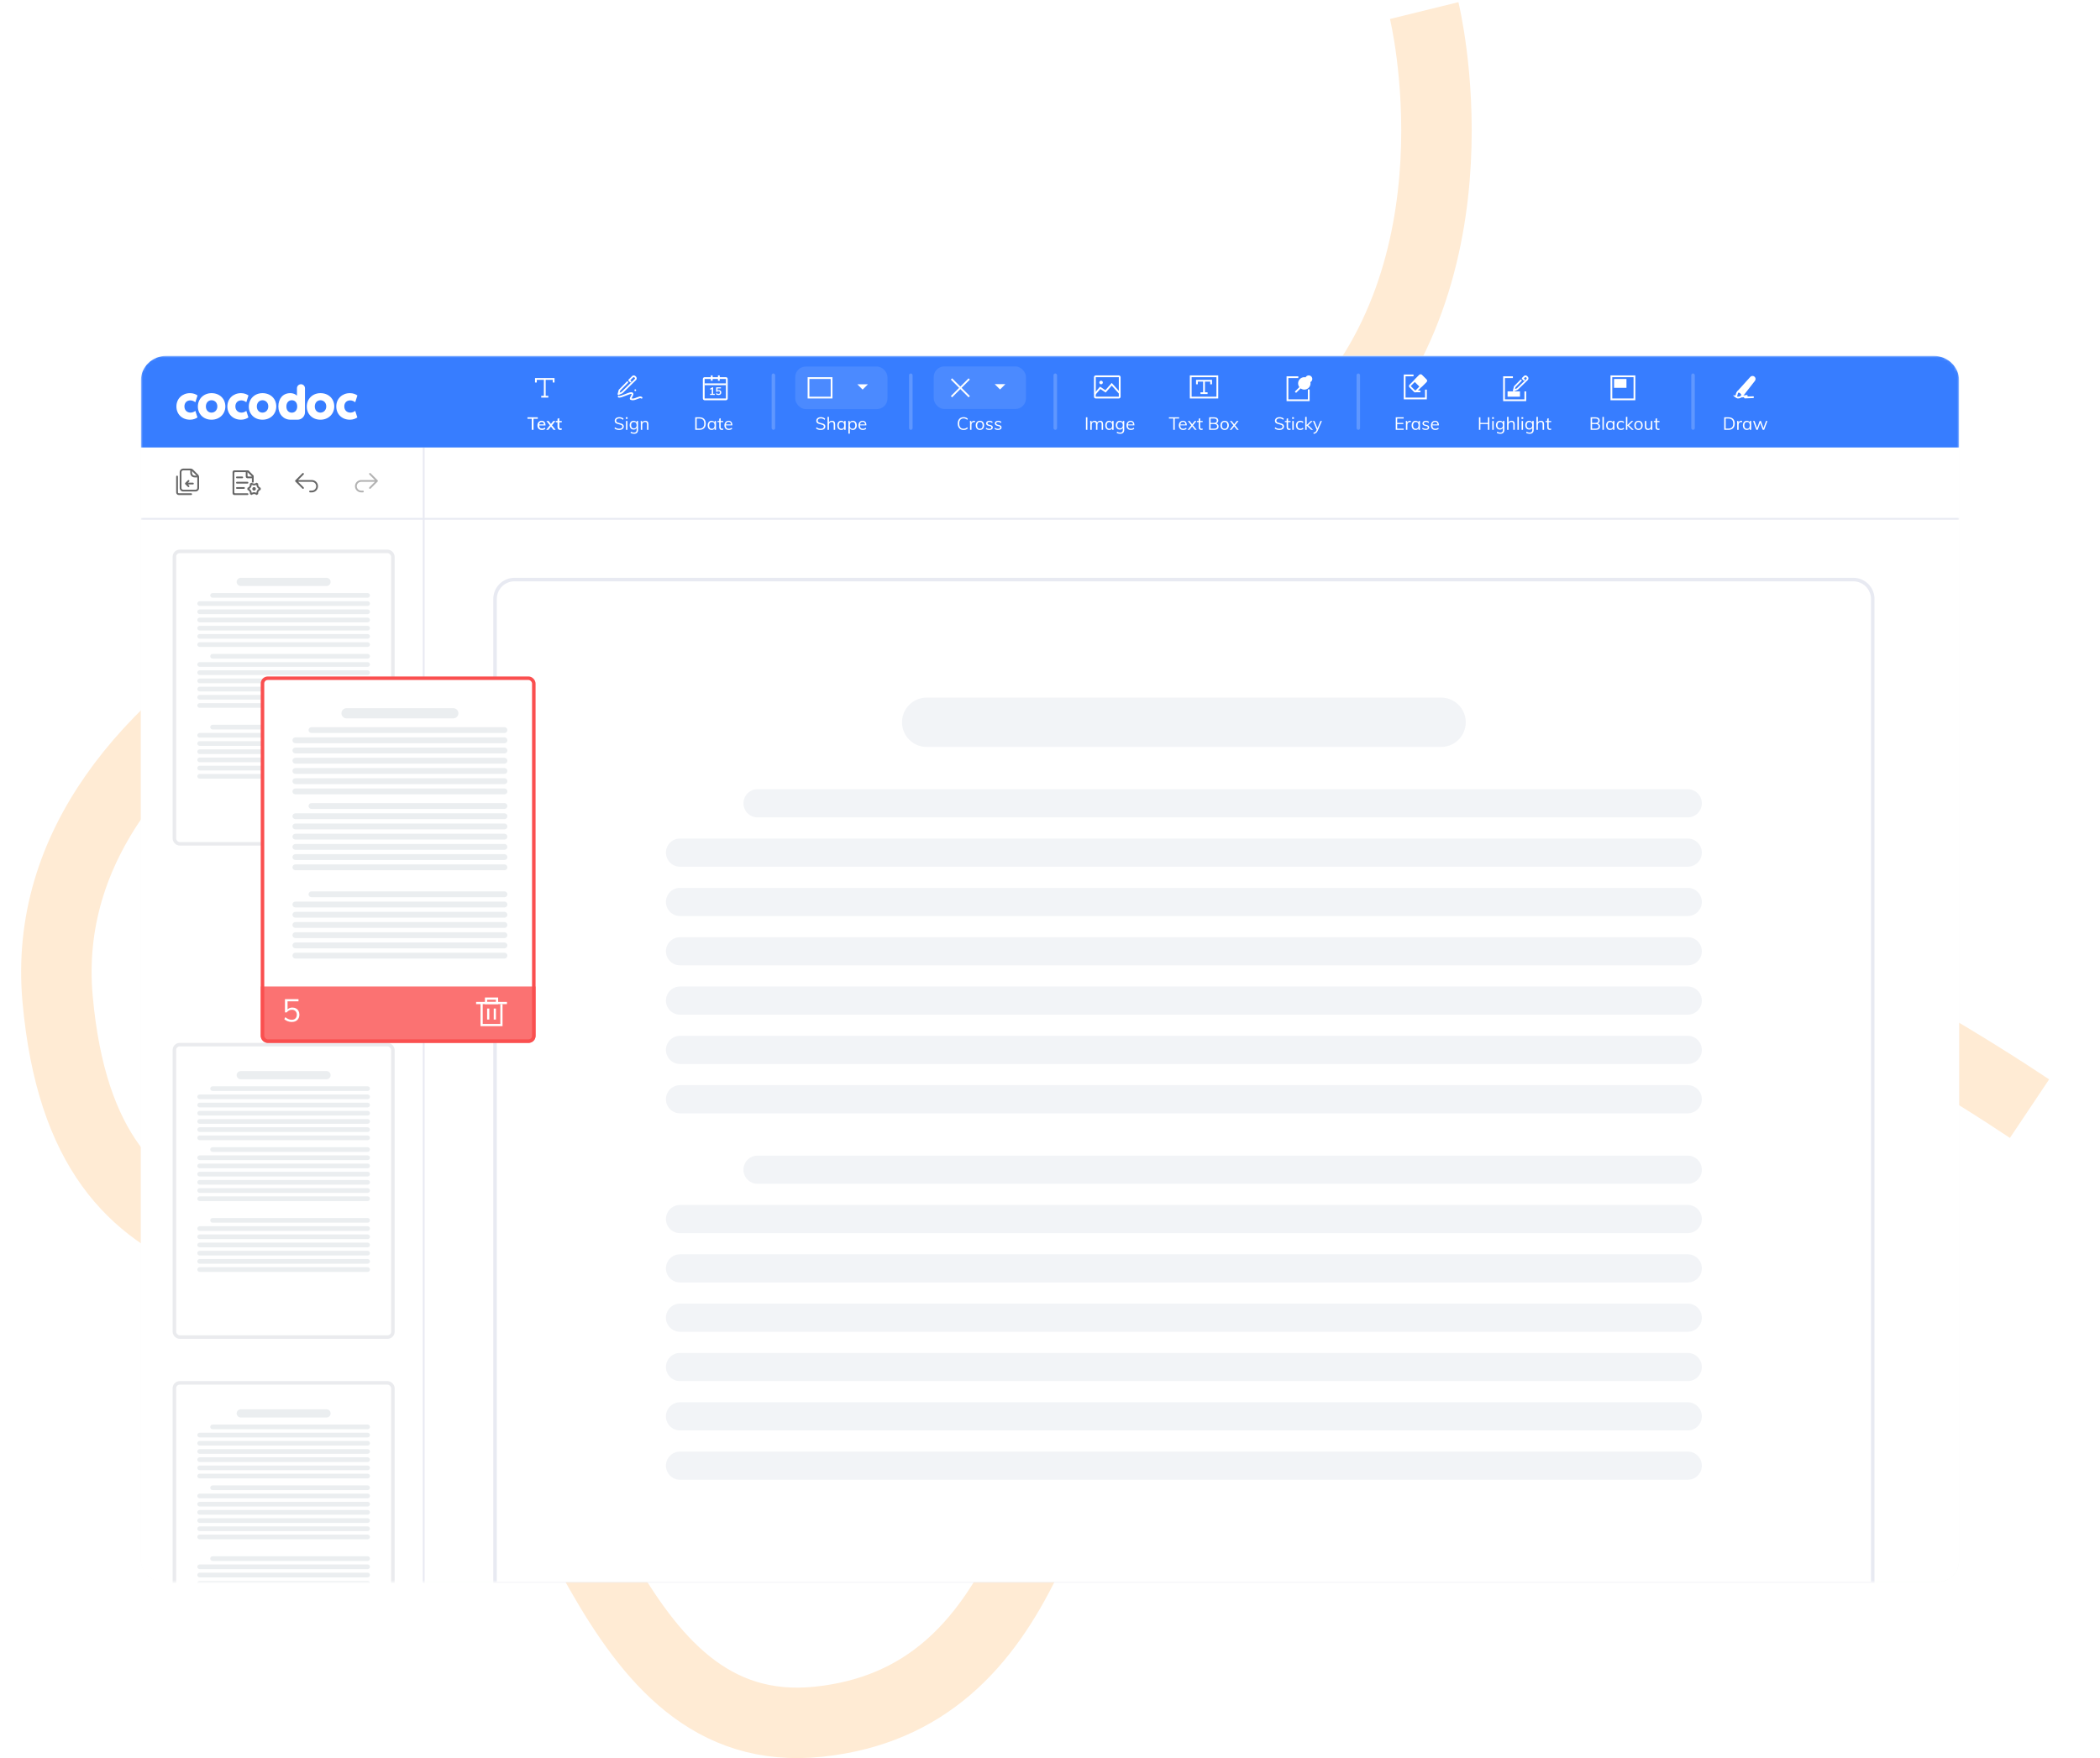 <svg width="596" height="499" viewBox="0 0 596 499" fill="none" xmlns="http://www.w3.org/2000/svg">
<path d="M404.199 3C404.199 3 422.42 77.043 375.566 123.789C328.711 170.534 272.745 134.177 199.86 141.968C135.154 148.884 8.536 196.504 16.345 283.503C24.154 370.502 87.929 348.428 125.673 376.994C163.417 405.561 171.226 495.157 232.398 488.665C293.569 482.172 298.776 413.352 319.6 367.905C340.424 322.458 359.947 240.653 418.516 244.548C465.371 247.665 543.028 292.593 576 314.667" stroke="#FFEBD4" stroke-width="20"/>
<g filter="url(#filter0_d)">
<rect x="40" y="77" width="516" height="348" rx="6" fill="#F7FBF7"/>
<rect x="40" y="77" width="516" height="348" rx="6" fill="white"/>
<mask id="mask0" mask-type="alpha" maskUnits="userSpaceOnUse" x="40" y="77" width="516" height="348">
<rect x="40" y="77" width="516" height="348" rx="6" fill="#F7FBF7"/>
<rect x="40" y="77" width="516" height="348" rx="6" fill="white"/>
</mask>
<g mask="url(#mask0)">
<path d="M40 103H120V443H56C47.163 443 40 435.837 40 427V103Z" fill="white"/>
<path d="M140.5 146C140.5 142.962 142.962 140.5 146 140.5H526C529.038 140.5 531.5 142.962 531.5 146V425.5H140.5V146Z" fill="white" stroke="#E8EAF2"/>
<path d="M256 181C256 177.134 259.134 174 263 174H409C412.866 174 416 177.134 416 181C416 184.866 412.866 188 409 188H263C259.134 188 256 184.866 256 181Z" fill="#F2F4F7"/>
<path d="M211 204C211 201.791 212.791 200 215 200H479C481.209 200 483 201.791 483 204C483 206.209 481.209 208 479 208H215C212.791 208 211 206.209 211 204Z" fill="#F2F4F7"/>
<path d="M211 308C211 305.791 212.791 304 215 304H479C481.209 304 483 305.791 483 308C483 310.209 481.209 312 479 312H215C212.791 312 211 310.209 211 308Z" fill="#F2F4F7"/>
<path d="M189 218C189 215.791 190.791 214 193 214H479C481.209 214 483 215.791 483 218C483 220.209 481.209 222 479 222H193C190.791 222 189 220.209 189 218Z" fill="#F2F4F7"/>
<path d="M189 322C189 319.791 190.791 318 193 318H479C481.209 318 483 319.791 483 322C483 324.209 481.209 326 479 326H193C190.791 326 189 324.209 189 322Z" fill="#F2F4F7"/>
<path d="M189 232C189 229.791 190.791 228 193 228H479C481.209 228 483 229.791 483 232C483 234.209 481.209 236 479 236H193C190.791 236 189 234.209 189 232Z" fill="#F2F4F7"/>
<path d="M189 336C189 333.791 190.791 332 193 332H479C481.209 332 483 333.791 483 336C483 338.209 481.209 340 479 340H193C190.791 340 189 338.209 189 336Z" fill="#F2F4F7"/>
<path d="M189 246C189 243.791 190.791 242 193 242H479C481.209 242 483 243.791 483 246C483 248.209 481.209 250 479 250H193C190.791 250 189 248.209 189 246Z" fill="#F2F4F7"/>
<path d="M189 350C189 347.791 190.791 346 193 346H479C481.209 346 483 347.791 483 350C483 352.209 481.209 354 479 354H193C190.791 354 189 352.209 189 350Z" fill="#F2F4F7"/>
<path d="M189 260C189 257.791 190.791 256 193 256H479C481.209 256 483 257.791 483 260C483 262.209 481.209 264 479 264H193C190.791 264 189 262.209 189 260Z" fill="#F2F4F7"/>
<path d="M189 364C189 361.791 190.791 360 193 360H479C481.209 360 483 361.791 483 364C483 366.209 481.209 368 479 368H193C190.791 368 189 366.209 189 364Z" fill="#F2F4F7"/>
<path d="M189 274C189 271.791 190.791 270 193 270H479C481.209 270 483 271.791 483 274C483 276.209 481.209 278 479 278H193C190.791 278 189 276.209 189 274Z" fill="#F2F4F7"/>
<path d="M189 378C189 375.791 190.791 374 193 374H479C481.209 374 483 375.791 483 378C483 380.209 481.209 382 479 382H193C190.791 382 189 380.209 189 378Z" fill="#F2F4F7"/>
<path d="M189 288C189 285.791 190.791 284 193 284H479C481.209 284 483 285.791 483 288C483 290.209 481.209 292 479 292H193C190.791 292 189 290.209 189 288Z" fill="#F2F4F7"/>
<path d="M189 392C189 389.791 190.791 388 193 388H479C481.209 388 483 389.791 483 392C483 394.209 481.209 396 479 396H193C190.791 396 189 394.209 189 392Z" fill="#F2F4F7"/>
<rect x="49.5" y="132.5" width="62" height="83" rx="1.5" fill="white" stroke="#EAEBEE"/>
<path d="M67.167 141.163C67.167 140.521 67.689 140 68.333 140H92.667C93.311 140 93.833 140.521 93.833 141.163C93.833 141.806 93.311 142.327 92.667 142.327H68.333C67.689 142.327 67.167 141.806 67.167 141.163Z" fill="#EBEEF0"/>
<path d="M59.667 144.986C59.667 144.619 59.965 144.321 60.333 144.321H104.333C104.702 144.321 105 144.619 105 144.986C105 145.353 104.702 145.651 104.333 145.651H60.333C59.965 145.651 59.667 145.353 59.667 144.986Z" fill="#EBEEF0"/>
<path d="M59.667 162.271C59.667 161.904 59.965 161.606 60.333 161.606H104.333C104.702 161.606 105 161.904 105 162.271C105 162.638 104.702 162.936 104.333 162.936H60.333C59.965 162.936 59.667 162.638 59.667 162.271Z" fill="#EBEEF0"/>
<path d="M56 147.313C56 146.946 56.298 146.648 56.667 146.648H104.333C104.702 146.648 105 146.946 105 147.313C105 147.68 104.702 147.978 104.333 147.978H56.667C56.298 147.978 56 147.68 56 147.313Z" fill="#EBEEF0"/>
<path d="M56 164.598C56 164.231 56.298 163.933 56.667 163.933H104.333C104.702 163.933 105 164.231 105 164.598C105 164.965 104.702 165.263 104.333 165.263H56.667C56.298 165.263 56 164.965 56 164.598Z" fill="#EBEEF0"/>
<path d="M56 149.64C56 149.273 56.298 148.975 56.667 148.975H104.333C104.702 148.975 105 149.273 105 149.64C105 150.007 104.702 150.305 104.333 150.305H56.667C56.298 150.305 56 150.007 56 149.64Z" fill="#EBEEF0"/>
<path d="M56 166.925C56 166.558 56.298 166.26 56.667 166.26H104.333C104.702 166.26 105 166.558 105 166.925C105 167.292 104.702 167.59 104.333 167.59H56.667C56.298 167.59 56 167.292 56 166.925Z" fill="#EBEEF0"/>
<path d="M56 151.967C56 151.599 56.298 151.302 56.667 151.302H104.333C104.702 151.302 105 151.599 105 151.967C105 152.334 104.702 152.631 104.333 152.631H56.667C56.298 152.631 56 152.334 56 151.967Z" fill="#EBEEF0"/>
<path d="M56 169.252C56 168.884 56.298 168.587 56.667 168.587H104.333C104.702 168.587 105 168.884 105 169.252C105 169.619 104.702 169.916 104.333 169.916H56.667C56.298 169.916 56 169.619 56 169.252Z" fill="#EBEEF0"/>
<path d="M56 154.293C56 153.926 56.298 153.629 56.667 153.629H104.333C104.702 153.629 105 153.926 105 154.293C105 154.661 104.702 154.958 104.333 154.958H56.667C56.298 154.958 56 154.661 56 154.293Z" fill="#EBEEF0"/>
<path d="M56 171.578C56 171.211 56.298 170.914 56.667 170.914H104.333C104.702 170.914 105 171.211 105 171.578C105 171.946 104.702 172.243 104.333 172.243H56.667C56.298 172.243 56 171.946 56 171.578Z" fill="#EBEEF0"/>
<path d="M56 156.62C56 156.253 56.298 155.955 56.667 155.955H104.333C104.702 155.955 105 156.253 105 156.62C105 156.987 104.702 157.285 104.333 157.285H56.667C56.298 157.285 56 156.987 56 156.62Z" fill="#EBEEF0"/>
<path d="M56 173.905C56 173.538 56.298 173.24 56.667 173.24H104.333C104.702 173.24 105 173.538 105 173.905C105 174.272 104.702 174.57 104.333 174.57H56.667C56.298 174.57 56 174.272 56 173.905Z" fill="#EBEEF0"/>
<path d="M56 158.947C56 158.58 56.298 158.282 56.667 158.282H104.333C104.702 158.282 105 158.58 105 158.947C105 159.314 104.702 159.612 104.333 159.612H56.667C56.298 159.612 56 159.314 56 158.947Z" fill="#EBEEF0"/>
<path d="M56 176.232C56 175.865 56.298 175.567 56.667 175.567H104.333C104.702 175.567 105 175.865 105 176.232C105 176.599 104.702 176.897 104.333 176.897H56.667C56.298 176.897 56 176.599 56 176.232Z" fill="#EBEEF0"/>
<path d="M59.667 182.374C59.667 182.007 59.965 181.709 60.333 181.709H104.333C104.702 181.709 105 182.007 105 182.374C105 182.741 104.702 183.039 104.333 183.039H60.333C59.965 183.039 59.667 182.741 59.667 182.374Z" fill="#EBEEF0"/>
<path d="M56 184.701C56 184.334 56.298 184.036 56.667 184.036H104.333C104.702 184.036 105 184.334 105 184.701C105 185.068 104.702 185.366 104.333 185.366H56.667C56.298 185.366 56 185.068 56 184.701Z" fill="#EBEEF0"/>
<path d="M56 187.028C56 186.661 56.298 186.363 56.667 186.363H104.333C104.702 186.363 105 186.661 105 187.028C105 187.395 104.702 187.693 104.333 187.693H56.667C56.298 187.693 56 187.395 56 187.028Z" fill="#EBEEF0"/>
<path d="M56 189.355C56 188.988 56.298 188.69 56.667 188.69H104.333C104.702 188.69 105 188.988 105 189.355C105 189.722 104.702 190.02 104.333 190.02H56.667C56.298 190.02 56 189.722 56 189.355Z" fill="#EBEEF0"/>
<path d="M56 191.682C56 191.314 56.298 191.017 56.667 191.017H104.333C104.702 191.017 105 191.314 105 191.682C105 192.049 104.702 192.346 104.333 192.346H56.667C56.298 192.346 56 192.049 56 191.682Z" fill="#EBEEF0"/>
<path d="M56 194.008C56 193.641 56.298 193.344 56.667 193.344H104.333C104.702 193.344 105 193.641 105 194.008C105 194.376 104.702 194.673 104.333 194.673H56.667C56.298 194.673 56 194.376 56 194.008Z" fill="#EBEEF0"/>
<path d="M56 196.335C56 195.968 56.298 195.67 56.667 195.67H104.333C104.702 195.67 105 195.968 105 196.335C105 196.702 104.702 197 104.333 197H56.667C56.298 197 56 196.702 56 196.335Z" fill="#EBEEF0"/>
<rect x="49.5" y="272.5" width="62" height="83" rx="1.5" fill="white" stroke="#EAEBEE"/>
<path d="M67.167 281.163C67.167 280.521 67.689 280 68.333 280H92.667C93.311 280 93.833 280.521 93.833 281.163C93.833 281.806 93.311 282.327 92.667 282.327H68.333C67.689 282.327 67.167 281.806 67.167 281.163Z" fill="#EBEEF0"/>
<path d="M59.667 284.986C59.667 284.619 59.965 284.321 60.333 284.321H104.333C104.702 284.321 105 284.619 105 284.986C105 285.353 104.702 285.651 104.333 285.651H60.333C59.965 285.651 59.667 285.353 59.667 284.986Z" fill="#EBEEF0"/>
<path d="M59.667 302.271C59.667 301.904 59.965 301.606 60.333 301.606H104.333C104.702 301.606 105 301.904 105 302.271C105 302.638 104.702 302.936 104.333 302.936H60.333C59.965 302.936 59.667 302.638 59.667 302.271Z" fill="#EBEEF0"/>
<path d="M56 287.313C56 286.946 56.298 286.648 56.667 286.648H104.333C104.702 286.648 105 286.946 105 287.313C105 287.68 104.702 287.978 104.333 287.978H56.667C56.298 287.978 56 287.68 56 287.313Z" fill="#EBEEF0"/>
<path d="M56 304.598C56 304.231 56.298 303.933 56.667 303.933H104.333C104.702 303.933 105 304.231 105 304.598C105 304.965 104.702 305.263 104.333 305.263H56.667C56.298 305.263 56 304.965 56 304.598Z" fill="#EBEEF0"/>
<path d="M56 289.64C56 289.273 56.298 288.975 56.667 288.975H104.333C104.702 288.975 105 289.273 105 289.64C105 290.007 104.702 290.305 104.333 290.305H56.667C56.298 290.305 56 290.007 56 289.64Z" fill="#EBEEF0"/>
<path d="M56 306.925C56 306.558 56.298 306.26 56.667 306.26H104.333C104.702 306.26 105 306.558 105 306.925C105 307.292 104.702 307.59 104.333 307.59H56.667C56.298 307.59 56 307.292 56 306.925Z" fill="#EBEEF0"/>
<path d="M56 291.967C56 291.599 56.298 291.302 56.667 291.302H104.333C104.702 291.302 105 291.599 105 291.967C105 292.334 104.702 292.631 104.333 292.631H56.667C56.298 292.631 56 292.334 56 291.967Z" fill="#EBEEF0"/>
<path d="M56 309.252C56 308.884 56.298 308.587 56.667 308.587H104.333C104.702 308.587 105 308.884 105 309.252C105 309.619 104.702 309.916 104.333 309.916H56.667C56.298 309.916 56 309.619 56 309.252Z" fill="#EBEEF0"/>
<path d="M56 294.293C56 293.926 56.298 293.629 56.667 293.629H104.333C104.702 293.629 105 293.926 105 294.293C105 294.661 104.702 294.958 104.333 294.958H56.667C56.298 294.958 56 294.661 56 294.293Z" fill="#EBEEF0"/>
<path d="M56 311.578C56 311.211 56.298 310.914 56.667 310.914H104.333C104.702 310.914 105 311.211 105 311.578C105 311.946 104.702 312.243 104.333 312.243H56.667C56.298 312.243 56 311.946 56 311.578Z" fill="#EBEEF0"/>
<path d="M56 296.62C56 296.253 56.298 295.955 56.667 295.955H104.333C104.702 295.955 105 296.253 105 296.62C105 296.987 104.702 297.285 104.333 297.285H56.667C56.298 297.285 56 296.987 56 296.62Z" fill="#EBEEF0"/>
<path d="M56 313.905C56 313.538 56.298 313.24 56.667 313.24H104.333C104.702 313.24 105 313.538 105 313.905C105 314.272 104.702 314.57 104.333 314.57H56.667C56.298 314.57 56 314.272 56 313.905Z" fill="#EBEEF0"/>
<path d="M56 298.947C56 298.58 56.298 298.282 56.667 298.282H104.333C104.702 298.282 105 298.58 105 298.947C105 299.314 104.702 299.612 104.333 299.612H56.667C56.298 299.612 56 299.314 56 298.947Z" fill="#EBEEF0"/>
<path d="M56 316.232C56 315.865 56.298 315.567 56.667 315.567H104.333C104.702 315.567 105 315.865 105 316.232C105 316.599 104.702 316.897 104.333 316.897H56.667C56.298 316.897 56 316.599 56 316.232Z" fill="#EBEEF0"/>
<path d="M59.667 322.374C59.667 322.007 59.965 321.709 60.333 321.709H104.333C104.702 321.709 105 322.007 105 322.374C105 322.741 104.702 323.039 104.333 323.039H60.333C59.965 323.039 59.667 322.741 59.667 322.374Z" fill="#EBEEF0"/>
<path d="M56 324.701C56 324.334 56.298 324.036 56.667 324.036H104.333C104.702 324.036 105 324.334 105 324.701C105 325.068 104.702 325.366 104.333 325.366H56.667C56.298 325.366 56 325.068 56 324.701Z" fill="#EBEEF0"/>
<path d="M56 327.028C56 326.661 56.298 326.363 56.667 326.363H104.333C104.702 326.363 105 326.661 105 327.028C105 327.395 104.702 327.693 104.333 327.693H56.667C56.298 327.693 56 327.395 56 327.028Z" fill="#EBEEF0"/>
<path d="M56 329.355C56 328.988 56.298 328.69 56.667 328.69H104.333C104.702 328.69 105 328.988 105 329.355C105 329.722 104.702 330.02 104.333 330.02H56.667C56.298 330.02 56 329.722 56 329.355Z" fill="#EBEEF0"/>
<path d="M56 331.682C56 331.314 56.298 331.017 56.667 331.017H104.333C104.702 331.017 105 331.314 105 331.682C105 332.049 104.702 332.346 104.333 332.346H56.667C56.298 332.346 56 332.049 56 331.682Z" fill="#EBEEF0"/>
<path d="M56 334.008C56 333.641 56.298 333.344 56.667 333.344H104.333C104.702 333.344 105 333.641 105 334.008C105 334.376 104.702 334.673 104.333 334.673H56.667C56.298 334.673 56 334.376 56 334.008Z" fill="#EBEEF0"/>
<path d="M56 336.335C56 335.968 56.298 335.67 56.667 335.67H104.333C104.702 335.67 105 335.968 105 336.335C105 336.702 104.702 337 104.333 337H56.667C56.298 337 56 336.702 56 336.335Z" fill="#EBEEF0"/>
<rect x="49.5" y="368.5" width="62" height="83" rx="1.5" fill="white" stroke="#EAEBEE"/>
<path d="M67.167 377.163C67.167 376.521 67.689 376 68.333 376H92.667C93.311 376 93.833 376.521 93.833 377.163C93.833 377.806 93.311 378.327 92.667 378.327H68.333C67.689 378.327 67.167 377.806 67.167 377.163Z" fill="#EBEEF0"/>
<path d="M59.667 380.986C59.667 380.619 59.965 380.321 60.333 380.321H104.333C104.702 380.321 105 380.619 105 380.986C105 381.353 104.702 381.651 104.333 381.651H60.333C59.965 381.651 59.667 381.353 59.667 380.986Z" fill="#EBEEF0"/>
<path d="M59.667 398.271C59.667 397.904 59.965 397.606 60.333 397.606H104.333C104.702 397.606 105 397.904 105 398.271C105 398.638 104.702 398.936 104.333 398.936H60.333C59.965 398.936 59.667 398.638 59.667 398.271Z" fill="#EBEEF0"/>
<path d="M56 383.313C56 382.946 56.298 382.648 56.667 382.648H104.333C104.702 382.648 105 382.946 105 383.313C105 383.68 104.702 383.978 104.333 383.978H56.667C56.298 383.978 56 383.68 56 383.313Z" fill="#EBEEF0"/>
<path d="M56 400.598C56 400.231 56.298 399.933 56.667 399.933H104.333C104.702 399.933 105 400.231 105 400.598C105 400.965 104.702 401.263 104.333 401.263H56.667C56.298 401.263 56 400.965 56 400.598Z" fill="#EBEEF0"/>
<path d="M56 385.64C56 385.273 56.298 384.975 56.667 384.975H104.333C104.702 384.975 105 385.273 105 385.64C105 386.007 104.702 386.305 104.333 386.305H56.667C56.298 386.305 56 386.007 56 385.64Z" fill="#EBEEF0"/>
<path d="M56 402.925C56 402.558 56.298 402.26 56.667 402.26H104.333C104.702 402.26 105 402.558 105 402.925C105 403.292 104.702 403.59 104.333 403.59H56.667C56.298 403.59 56 403.292 56 402.925Z" fill="#EBEEF0"/>
<path d="M56 387.967C56 387.599 56.298 387.302 56.667 387.302H104.333C104.702 387.302 105 387.599 105 387.967C105 388.334 104.702 388.631 104.333 388.631H56.667C56.298 388.631 56 388.334 56 387.967Z" fill="#EBEEF0"/>
<path d="M56 405.252C56 404.884 56.298 404.587 56.667 404.587H104.333C104.702 404.587 105 404.884 105 405.252C105 405.619 104.702 405.916 104.333 405.916H56.667C56.298 405.916 56 405.619 56 405.252Z" fill="#EBEEF0"/>
<path d="M56 390.293C56 389.926 56.298 389.629 56.667 389.629H104.333C104.702 389.629 105 389.926 105 390.293C105 390.661 104.702 390.958 104.333 390.958H56.667C56.298 390.958 56 390.661 56 390.293Z" fill="#EBEEF0"/>
<path d="M56 407.578C56 407.211 56.298 406.914 56.667 406.914H104.333C104.702 406.914 105 407.211 105 407.578C105 407.946 104.702 408.243 104.333 408.243H56.667C56.298 408.243 56 407.946 56 407.578Z" fill="#EBEEF0"/>
<path d="M56 392.62C56 392.253 56.298 391.955 56.667 391.955H104.333C104.702 391.955 105 392.253 105 392.62C105 392.987 104.702 393.285 104.333 393.285H56.667C56.298 393.285 56 392.987 56 392.62Z" fill="#EBEEF0"/>
<path d="M56 409.905C56 409.538 56.298 409.24 56.667 409.24H104.333C104.702 409.24 105 409.538 105 409.905C105 410.272 104.702 410.57 104.333 410.57H56.667C56.298 410.57 56 410.272 56 409.905Z" fill="#EBEEF0"/>
<path d="M56 394.947C56 394.58 56.298 394.282 56.667 394.282H104.333C104.702 394.282 105 394.58 105 394.947C105 395.314 104.702 395.612 104.333 395.612H56.667C56.298 395.612 56 395.314 56 394.947Z" fill="#EBEEF0"/>
<path d="M56 412.232C56 411.865 56.298 411.567 56.667 411.567H104.333C104.702 411.567 105 411.865 105 412.232C105 412.599 104.702 412.897 104.333 412.897H56.667C56.298 412.897 56 412.599 56 412.232Z" fill="#EBEEF0"/>
<path d="M59.667 418.374C59.667 418.007 59.965 417.709 60.333 417.709H104.333C104.702 417.709 105 418.007 105 418.374C105 418.741 104.702 419.039 104.333 419.039H60.333C59.965 419.039 59.667 418.741 59.667 418.374Z" fill="#EBEEF0"/>
<path d="M56 420.701C56 420.334 56.298 420.036 56.667 420.036H104.333C104.702 420.036 105 420.334 105 420.701C105 421.068 104.702 421.366 104.333 421.366H56.667C56.298 421.366 56 421.068 56 420.701Z" fill="#EBEEF0"/>
<path d="M56 423.028C56 422.661 56.298 422.363 56.667 422.363H104.333C104.702 422.363 105 422.661 105 423.028C105 423.395 104.702 423.693 104.333 423.693H56.667C56.298 423.693 56 423.395 56 423.028Z" fill="#EBEEF0"/>
<path d="M56 425.355C56 424.988 56.298 424.69 56.667 424.69H104.333C104.702 424.69 105 424.988 105 425.355C105 425.722 104.702 426.02 104.333 426.02H56.667C56.298 426.02 56 425.722 56 425.355Z" fill="#EBEEF0"/>
<path d="M56 427.682C56 427.314 56.298 427.017 56.667 427.017H104.333C104.702 427.017 105 427.314 105 427.682C105 428.049 104.702 428.346 104.333 428.346H56.667C56.298 428.346 56 428.049 56 427.682Z" fill="#EBEEF0"/>
<path d="M56 430.008C56 429.641 56.298 429.344 56.667 429.344H104.333C104.702 429.344 105 429.641 105 430.008C105 430.376 104.702 430.673 104.333 430.673H56.667C56.298 430.673 56 430.376 56 430.008Z" fill="#EBEEF0"/>
<path d="M56 432.335C56 431.968 56.298 431.67 56.667 431.67H104.333C104.702 431.67 105 431.968 105 432.335C105 432.702 104.702 433 104.333 433H56.667C56.298 433 56 432.702 56 432.335Z" fill="#EBEEF0"/>
<rect x="40" y="123" width="516" height="0.5" fill="#E8EAF2"/>
<path fill-rule="evenodd" clip-rule="evenodd" d="M68.741 111.75H67.242C67.104 111.75 66.992 111.638 66.992 111.5C66.992 111.362 67.104 111.25 67.242 111.25H68.741C68.88 111.25 68.991 111.362 68.991 111.5C68.991 111.638 68.88 111.75 68.741 111.75ZM70.491 113C70.491 112.862 70.379 112.75 70.241 112.75H67.242C67.104 112.75 66.992 112.862 66.992 113C66.992 113.138 67.104 113.25 67.242 113.25H70.241C70.38 113.25 70.491 113.138 70.491 113ZM69.248 114.25H67.242C67.104 114.25 66.992 114.362 66.992 114.5C66.992 114.638 67.104 114.75 67.242 114.75H69.249C69.388 114.75 69.499 114.638 69.499 114.5C69.498 114.362 69.387 114.25 69.248 114.25Z" fill="#666666"/>
<path fill-rule="evenodd" clip-rule="evenodd" d="M70.572 109.573L71.925 110.934C71.972 110.981 71.998 111.045 71.998 111.111V112.75C71.998 112.888 71.887 113 71.748 113C71.61 113 71.498 112.888 71.498 112.75V111.75H70.249C69.973 111.75 69.749 111.526 69.749 111.25V110H66.75C66.612 110 66.5 110.112 66.5 110.25V115.75C66.5 115.888 66.612 116 66.75 116H70.249C70.388 116 70.499 116.112 70.499 116.25C70.499 116.388 70.388 116.5 70.249 116.5H66.5C66.223 116.5 66 116.276 66 116V110C66 109.724 66.224 109.5 66.5 109.5H70.394C70.461 109.5 70.525 109.527 70.572 109.573ZM70.248 111C70.248 111.138 70.36 111.25 70.498 111.25H71.498L70.248 110V111Z" fill="#666666"/>
<path fill-rule="evenodd" clip-rule="evenodd" d="M73.39 115.491C73.52 115.272 73.728 115.111 73.972 115.042L73.978 115.039C74.01 114.846 74.01 114.649 73.978 114.456C73.734 114.386 73.526 114.225 73.395 114.007C73.27 113.791 73.233 113.535 73.291 113.292C73.137 113.168 72.965 113.07 72.781 113C72.597 113.172 72.354 113.267 72.103 113.265C71.852 113.265 71.61 113.17 71.425 113C71.241 113.07 71.069 113.168 70.915 113.292C70.975 113.535 70.94 113.792 70.816 114.009C70.686 114.228 70.478 114.389 70.234 114.459C70.202 114.652 70.202 114.849 70.234 115.042C70.475 115.114 70.68 115.276 70.808 115.494C70.935 115.709 70.974 115.965 70.915 116.208C71.069 116.332 71.241 116.43 71.425 116.5C71.606 116.32 71.849 116.216 72.103 116.208C72.358 116.214 72.601 116.318 72.781 116.5C72.965 116.43 73.137 116.332 73.291 116.208C73.231 115.965 73.266 115.708 73.39 115.491ZM72.766 115.875C72.78 115.655 72.844 115.439 72.955 115.243L72.958 115.239L72.96 115.235C73.078 115.037 73.239 114.871 73.428 114.747C73.241 114.623 73.082 114.458 72.966 114.262L72.963 114.257C72.847 114.058 72.781 113.837 72.767 113.611C72.562 113.713 72.334 113.766 72.102 113.765C71.871 113.765 71.645 113.711 71.441 113.611C71.428 113.836 71.364 114.057 71.251 114.256L71.249 114.261L71.246 114.265C71.129 114.462 70.969 114.629 70.78 114.752C70.966 114.877 71.124 115.044 71.239 115.24C71.355 115.436 71.422 115.655 71.438 115.878C71.638 115.774 71.86 115.715 72.089 115.709L72.102 115.708L72.114 115.709C72.343 115.714 72.566 115.771 72.766 115.875Z" fill="#666666"/>
<path d="M72.61 114.75C72.61 115.026 72.386 115.25 72.11 115.25C71.834 115.25 71.61 115.026 71.61 114.75C71.61 114.474 71.834 114.25 72.11 114.25C72.386 114.25 72.61 114.474 72.61 114.75Z" fill="#666666"/>
<path fill-rule="evenodd" clip-rule="evenodd" d="M52 115H55.5C55.776 115 56 114.776 56 114.5V111.414C56 111.282 55.947 111.154 55.854 111.061L54.439 109.646C54.346 109.553 54.218 109.5 54.086 109.5H52C51.724 109.5 51.5 109.724 51.5 110V114.5C51.5 114.776 51.724 115 52 115ZM52 109C51.448 109 51 109.448 51 110V114.5C51 115.052 51.448 115.5 52 115.5H55.5C56.052 115.5 56.5 115.052 56.5 114.5V111.414C56.5 111.149 56.395 110.895 56.207 110.707L54.793 109.293C54.605 109.105 54.351 109 54.086 109H52Z" fill="#666666"/>
<path fill-rule="evenodd" clip-rule="evenodd" d="M53.677 112.323C53.774 112.421 53.774 112.579 53.677 112.677L53.354 113H54.75C54.888 113 55 113.112 55 113.25C55 113.388 54.888 113.5 54.75 113.5H53.354L53.677 113.823C53.774 113.921 53.774 114.079 53.677 114.177C53.579 114.274 53.421 114.274 53.323 114.177L52.573 113.427C52.476 113.329 52.476 113.171 52.573 113.073L53.323 112.323C53.421 112.226 53.579 112.226 53.677 112.323Z" fill="#666666"/>
<path fill-rule="evenodd" clip-rule="evenodd" d="M54 110.25V109.5H54.5V110.25C54.5 110.664 54.836 111 55.25 111H56V111.5H55.25C54.56 111.5 54 110.94 54 110.25Z" fill="#666666"/>
<path fill-rule="evenodd" clip-rule="evenodd" d="M50.25 111C50.388 111 50.5 111.112 50.5 111.25V115.75C50.5 115.888 50.612 116 50.75 116H54.25C54.388 116 54.5 116.112 54.5 116.25C54.5 116.388 54.388 116.5 54.25 116.5H50.75C50.336 116.5 50 116.164 50 115.75V111.25C50 111.112 50.112 111 50.25 111Z" fill="#666666"/>
<path fill-rule="evenodd" clip-rule="evenodd" d="M86.177 110.323C86.274 110.421 86.274 110.579 86.177 110.677L84.604 112.25H88.5C89.466 112.25 90.25 113.034 90.25 114C90.25 114.966 89.466 115.75 88.5 115.75H88C87.862 115.75 87.75 115.638 87.75 115.5C87.75 115.362 87.862 115.25 88 115.25H88.5C89.19 115.25 89.75 114.69 89.75 114C89.75 113.31 89.19 112.75 88.5 112.75H84.604L86.177 114.323C86.274 114.421 86.274 114.579 86.177 114.677C86.079 114.774 85.921 114.774 85.823 114.677L83.823 112.677C83.726 112.579 83.726 112.421 83.823 112.323L85.823 110.323C85.921 110.226 86.079 110.226 86.177 110.323Z" fill="#666666"/>
<g opacity="0.5">
<path fill-rule="evenodd" clip-rule="evenodd" d="M104.823 110.323C104.726 110.421 104.726 110.579 104.823 110.677L106.396 112.25H102.5C101.534 112.25 100.75 113.034 100.75 114C100.75 114.966 101.534 115.75 102.5 115.75H103C103.138 115.75 103.25 115.638 103.25 115.5C103.25 115.362 103.138 115.25 103 115.25H102.5C101.81 115.25 101.25 114.69 101.25 114C101.25 113.31 101.81 112.75 102.5 112.75H106.396L104.823 114.323C104.726 114.421 104.726 114.579 104.823 114.677C104.921 114.774 105.079 114.774 105.177 114.677L107.177 112.677C107.274 112.579 107.274 112.421 107.177 112.323L105.177 110.323C105.079 110.226 104.921 110.226 104.823 110.323Z" fill="#666666"/>
</g>
<rect x="120" y="103" width="0.5" height="340" fill="#E8EAF2"/>
<g filter="url(#filter1_d)">
<rect x="74.5" y="163.5" width="77" height="103" rx="1.5" fill="white" stroke="#FA4F4F"/>
<path d="M96.901 173.45C96.901 172.649 97.552 172 98.354 172H128.646C129.448 172 130.099 172.649 130.099 173.45C130.099 174.252 129.448 174.901 128.646 174.901H98.354C97.552 174.901 96.901 174.252 96.901 173.45Z" fill="#EBEEF0"/>
<path d="M87.565 178.216C87.565 177.758 87.936 177.387 88.395 177.387H143.17C143.628 177.387 144 177.758 144 178.216C144 178.674 143.628 179.045 143.17 179.045H88.395C87.936 179.045 87.565 178.674 87.565 178.216Z" fill="#EBEEF0"/>
<path d="M87.565 199.766C87.565 199.308 87.936 198.937 88.395 198.937H143.17C143.628 198.937 144 199.308 144 199.766C144 200.224 143.628 200.595 143.17 200.595H88.395C87.936 200.595 87.565 200.224 87.565 199.766Z" fill="#EBEEF0"/>
<path d="M83 181.117C83 180.659 83.372 180.288 83.83 180.288H143.17C143.628 180.288 144 180.659 144 181.117C144 181.575 143.628 181.946 143.17 181.946H83.83C83.372 181.946 83 181.575 83 181.117Z" fill="#EBEEF0"/>
<path d="M83 202.667C83 202.209 83.372 201.838 83.83 201.838H143.17C143.628 201.838 144 202.209 144 202.667C144 203.124 143.628 203.495 143.17 203.495H83.83C83.372 203.495 83 203.124 83 202.667Z" fill="#EBEEF0"/>
<path d="M83 184.018C83 183.56 83.372 183.189 83.83 183.189H143.17C143.628 183.189 144 183.56 144 184.018C144 184.476 143.628 184.847 143.17 184.847H83.83C83.372 184.847 83 184.476 83 184.018Z" fill="#EBEEF0"/>
<path d="M83 205.568C83 205.11 83.372 204.739 83.83 204.739H143.17C143.628 204.739 144 205.11 144 205.568C144 206.025 143.628 206.396 143.17 206.396H83.83C83.372 206.396 83 206.025 83 205.568Z" fill="#EBEEF0"/>
<path d="M83 186.919C83 186.461 83.372 186.09 83.83 186.09H143.17C143.628 186.09 144 186.461 144 186.919C144 187.377 143.628 187.748 143.17 187.748H83.83C83.372 187.748 83 187.377 83 186.919Z" fill="#EBEEF0"/>
<path d="M83 208.468C83 208.011 83.372 207.64 83.83 207.64H143.17C143.628 207.64 144 208.011 144 208.468C144 208.926 143.628 209.297 143.17 209.297H83.83C83.372 209.297 83 208.926 83 208.468Z" fill="#EBEEF0"/>
<path d="M83 189.82C83 189.362 83.372 188.991 83.83 188.991H143.17C143.628 188.991 144 189.362 144 189.82C144 190.278 143.628 190.649 143.17 190.649H83.83C83.372 190.649 83 190.278 83 189.82Z" fill="#EBEEF0"/>
<path d="M83 211.369C83 210.912 83.372 210.541 83.83 210.541H143.17C143.628 210.541 144 210.912 144 211.369C144 211.827 143.628 212.198 143.17 212.198H83.83C83.372 212.198 83 211.827 83 211.369Z" fill="#EBEEF0"/>
<path d="M83 192.721C83 192.263 83.372 191.892 83.83 191.892H143.17C143.628 191.892 144 192.263 144 192.721C144 193.178 143.628 193.55 143.17 193.55H83.83C83.372 193.55 83 193.178 83 192.721Z" fill="#EBEEF0"/>
<path d="M83 214.27C83 213.813 83.372 213.441 83.83 213.441H143.17C143.628 213.441 144 213.813 144 214.27C144 214.728 143.628 215.099 143.17 215.099H83.83C83.372 215.099 83 214.728 83 214.27Z" fill="#EBEEF0"/>
<path d="M83 195.622C83 195.164 83.372 194.793 83.83 194.793H143.17C143.628 194.793 144 195.164 144 195.622C144 196.079 143.628 196.45 143.17 196.45H83.83C83.372 196.45 83 196.079 83 195.622Z" fill="#EBEEF0"/>
<path d="M83 217.171C83 216.713 83.372 216.342 83.83 216.342H143.17C143.628 216.342 144 216.713 144 217.171C144 217.629 143.628 218 143.17 218H83.83C83.372 218 83 217.629 83 217.171Z" fill="#EBEEF0"/>
<path d="M87.565 224.829C87.565 224.371 87.936 224 88.395 224H143.17C143.628 224 144 224.371 144 224.829C144 225.287 143.628 225.658 143.17 225.658H88.395C87.936 225.658 87.565 225.287 87.565 224.829Z" fill="#EBEEF0"/>
<path d="M83 227.73C83 227.272 83.372 226.901 83.83 226.901H143.17C143.628 226.901 144 227.272 144 227.73C144 228.187 143.628 228.559 143.17 228.559H83.83C83.372 228.559 83 228.187 83 227.73Z" fill="#EBEEF0"/>
<path d="M83 230.631C83 230.173 83.372 229.802 83.83 229.802H143.17C143.628 229.802 144 230.173 144 230.631C144 231.088 143.628 231.459 143.17 231.459H83.83C83.372 231.459 83 231.088 83 230.631Z" fill="#EBEEF0"/>
<path d="M83 233.532C83 233.074 83.372 232.703 83.83 232.703H143.17C143.628 232.703 144 233.074 144 233.532C144 233.989 143.628 234.36 143.17 234.36H83.83C83.372 234.36 83 233.989 83 233.532Z" fill="#EBEEF0"/>
<path d="M83 236.432C83 235.975 83.372 235.604 83.83 235.604H143.17C143.628 235.604 144 235.975 144 236.432C144 236.89 143.628 237.261 143.17 237.261H83.83C83.372 237.261 83 236.89 83 236.432Z" fill="#EBEEF0"/>
<path d="M83 239.333C83 238.876 83.372 238.505 83.83 238.505H143.17C143.628 238.505 144 238.876 144 239.333C144 239.791 143.628 240.162 143.17 240.162H83.83C83.372 240.162 83 239.791 83 239.333Z" fill="#EBEEF0"/>
<path d="M83 242.234C83 241.776 83.372 241.405 83.83 241.405H143.17C143.628 241.405 144 241.776 144 242.234C144 242.692 143.628 243.063 143.17 243.063H83.83C83.372 243.063 83 242.692 83 242.234Z" fill="#EBEEF0"/>
<path opacity="0.8" d="M74 251H152V265C152 266.105 151.105 267 150 267H76C74.895 267 74 266.105 74 265V251Z" fill="#FA4F4F"/>
<path d="M135.125 255.375H143.875V256H135.125V255.375Z" fill="white"/>
<path d="M142.625 256V262.25H136.375V255.688H137V261.625H142V256H142.625Z" fill="white"/>
<path fill-rule="evenodd" clip-rule="evenodd" d="M141.375 256V254.125H137.625V256H141.375ZM138.25 254.75H140.75V255.375H138.25V254.75Z" fill="white"/>
<path d="M138.25 257.25H138.875V260.375H138.25V257.25Z" fill="white"/>
<path d="M140.125 257.25H140.75V260.375H140.125V257.25Z" fill="white"/>
<path d="M82.97 256.977C83.372 256.977 83.723 257.064 84.023 257.238C84.329 257.406 84.563 257.643 84.725 257.949C84.887 258.255 84.968 258.609 84.968 259.011C84.968 259.413 84.878 259.77 84.698 260.082C84.524 260.394 84.272 260.637 83.942 260.811C83.618 260.979 83.237 261.063 82.799 261.063C82.409 261.063 82.025 260.994 81.647 260.856C81.269 260.712 80.951 260.517 80.693 260.271L80.972 259.704C81.566 260.196 82.175 260.442 82.799 260.442C83.249 260.442 83.6 260.316 83.852 260.064C84.11 259.806 84.239 259.458 84.239 259.02C84.239 258.594 84.113 258.252 83.861 257.994C83.609 257.73 83.273 257.598 82.853 257.598C82.241 257.598 81.752 257.847 81.386 258.345H80.873V254.592H84.716V255.204H81.611V257.49C81.965 257.148 82.418 256.977 82.97 256.977Z" fill="white"/>
</g>
<path d="M40 103H556V83.933C556 80.104 552.758 77 548.758 77H47.242C43.242 77 40 80.104 40 83.933V103Z" fill="#377DFF"/>
<path d="M54.098 93.115C53.05 93.115 52.343 92.404 52.343 91.35C52.343 90.392 52.942 89.64 54.017 89.64C54.547 89.64 55.051 89.845 55.445 90.173L56.058 88.244C55.554 87.888 54.86 87.587 53.935 87.587C51.73 87.587 50.07 89.161 50.07 91.364C50.07 93.567 51.676 95.126 53.949 95.126C54.847 95.126 55.568 94.812 56.044 94.483L55.445 92.609C55.132 92.869 54.629 93.115 54.098 93.115Z" fill="white"/>
<path d="M56.157 91.377C56.157 93.539 57.763 95.126 60.036 95.126C62.294 95.126 63.955 93.512 63.955 91.35C63.955 89.174 62.335 87.587 60.036 87.587C57.831 87.587 56.157 89.202 56.157 91.377ZM58.43 91.377C58.43 90.324 59.097 89.599 60.036 89.599C60.961 89.599 61.682 90.296 61.682 91.35C61.682 92.376 60.974 93.115 60.036 93.115C59.11 93.115 58.43 92.417 58.43 91.377Z" fill="white"/>
<path d="M68.557 93.115C67.51 93.115 66.802 92.404 66.802 91.35C66.802 90.392 67.401 89.64 68.476 89.64C69.006 89.64 69.51 89.845 69.904 90.173L70.517 88.244C70.013 87.888 69.319 87.587 68.394 87.587C66.189 87.587 64.529 89.161 64.529 91.364C64.529 93.567 66.135 95.126 68.408 95.126C69.306 95.126 70.027 94.812 70.503 94.483L69.904 92.609C69.591 92.869 69.088 93.115 68.557 93.115Z" fill="white"/>
<path d="M70.616 91.377C70.616 93.539 72.222 95.126 74.495 95.126C76.754 95.126 78.414 93.512 78.414 91.35C78.414 89.174 76.794 87.587 74.495 87.587C72.29 87.587 70.616 89.202 70.616 91.377ZM72.889 91.377C72.889 90.324 73.556 89.599 74.495 89.599C75.42 89.599 76.141 90.296 76.141 91.35C76.141 92.376 75.434 93.115 74.495 93.115C73.569 93.115 72.889 92.417 72.889 91.377Z" fill="white"/>
<path d="M84.35 91.377C84.35 92.335 83.792 93.129 82.812 93.129C81.9 93.129 81.275 92.445 81.275 91.377C81.275 90.324 81.887 89.599 82.812 89.599C83.71 89.599 84.35 90.242 84.35 91.377ZM84.431 95.126C85.604 95.126 86.554 94.176 86.554 93.004V86.192C86.554 85.565 86.046 85.056 85.418 85.056C84.79 85.056 84.282 85.565 84.282 86.192V88.312C84.132 88.135 83.465 87.587 82.377 87.587C80.308 87.587 79.002 89.133 79.002 91.364C79.002 93.567 80.444 95.126 82.499 95.126C83.547 95.126 84.431 95.126 84.431 95.126Z" fill="white"/>
<path d="M87.069 91.377C87.069 93.539 88.674 95.126 90.947 95.126C93.206 95.126 94.866 93.512 94.866 91.35C94.866 89.174 93.247 87.587 90.947 87.587C88.743 87.587 87.069 89.202 87.069 91.377ZM89.341 91.377C89.341 90.324 90.008 89.599 90.947 89.599C91.872 89.599 92.594 90.296 92.594 91.35C92.594 92.376 91.886 93.115 90.947 93.115C90.022 93.115 89.341 92.417 89.341 91.377Z" fill="white"/>
<path d="M99.469 93.115C98.421 93.115 97.713 92.403 97.713 91.35C97.713 90.392 98.312 89.64 99.387 89.64C99.918 89.64 100.421 89.845 100.816 90.173L101.428 88.244C100.925 87.888 100.231 87.587 99.305 87.587C97.101 87.587 95.441 89.161 95.441 91.364C95.441 93.567 97.046 95.126 99.319 95.126C100.217 95.126 100.938 94.812 101.415 94.483L100.816 92.609C100.503 92.869 99.999 93.115 99.469 93.115Z" fill="white"/>
<path fill-rule="evenodd" clip-rule="evenodd" d="M151.841 83.308H157.38V84.567H156.876V83.811H154.862V88.343H155.618V88.847H153.604V88.343H154.359V83.811H152.345V84.567H151.841V83.308Z" fill="white"/>
<path d="M150.904 94.87H149.699V94.44H152.629V94.87H151.424V98H150.904V94.87ZM154.82 96.75H153.02C153.036 97.34 153.305 97.635 153.825 97.635C154.115 97.635 154.38 97.54 154.62 97.35L154.775 97.71C154.661 97.81 154.516 97.89 154.34 97.95C154.166 98.007 153.991 98.035 153.815 98.035C153.411 98.035 153.095 97.92 152.865 97.69C152.635 97.457 152.52 97.138 152.52 96.735C152.52 96.478 152.57 96.25 152.67 96.05C152.773 95.85 152.916 95.695 153.1 95.585C153.283 95.475 153.491 95.42 153.725 95.42C154.065 95.42 154.331 95.53 154.525 95.75C154.721 95.97 154.82 96.275 154.82 96.665V96.75ZM153.735 95.795C153.545 95.795 153.39 95.852 153.27 95.965C153.15 96.078 153.073 96.24 153.04 96.45H154.375C154.355 96.237 154.29 96.075 154.18 95.965C154.07 95.852 153.921 95.795 153.735 95.795ZM157.7 98H157.1L156.355 97.07L155.62 98H155.015L156.065 96.705L155.075 95.48H155.68L156.355 96.34L157.035 95.48H157.645L156.655 96.705L157.7 98ZM158.735 95.87V97.135C158.735 97.308 158.772 97.432 158.845 97.505C158.922 97.575 159.027 97.61 159.16 97.61C159.247 97.61 159.335 97.597 159.425 97.57V97.98C159.315 98.017 159.19 98.035 159.05 98.035C158.79 98.035 158.588 97.962 158.445 97.815C158.302 97.668 158.23 97.455 158.23 97.175V95.87H157.74V95.48H158.23V94.85L158.735 94.675V95.48H159.43V95.87H158.735Z" fill="white"/>
<path fill-rule="evenodd" clip-rule="evenodd" d="M180.054 86.75C180.054 86.888 180.163 87 180.298 87C180.432 87 180.541 86.888 180.541 86.75C180.541 86.613 180.432 86.501 180.298 86.501C180.163 86.501 180.054 86.613 180.054 86.75ZM180.698 88.815C181.018 88.686 181.209 88.618 181.432 88.563C181.465 88.555 181.469 88.554 181.488 88.55C181.734 88.497 181.978 88.524 182.228 88.698C182.336 88.773 182.364 88.923 182.291 89.033C182.256 89.086 182.202 89.123 182.14 89.135C182.079 89.147 182.015 89.133 181.964 89.097C181.833 89.007 181.717 88.994 181.585 89.022C181.573 89.025 181.571 89.026 181.543 89.032C181.346 89.081 181.171 89.143 180.869 89.264C180.571 89.384 180.54 89.396 180.418 89.439C179.891 89.624 179.472 89.66 179.008 89.502C178.749 89.413 178.701 89.178 178.788 88.917C178.833 88.784 178.873 88.706 179.048 88.391C179.066 88.359 179.081 88.334 179.094 88.309C179.211 88.096 179.27 87.96 179.284 87.867C179.291 87.82 179.299 87.835 179.252 87.823C179.034 87.767 178.597 87.903 177.57 88.317C176.954 88.564 176.695 88.663 176.403 88.748C175.971 88.875 175.671 88.9 175.456 88.776C175.343 88.71 175.303 88.563 175.367 88.447C175.398 88.391 175.449 88.35 175.509 88.333C175.569 88.316 175.634 88.324 175.688 88.356C175.839 88.443 176.314 88.303 177.394 87.869C178.577 87.393 179 87.26 179.366 87.354C179.657 87.428 179.792 87.654 179.75 87.939C179.725 88.109 179.649 88.282 179.505 88.546C179.489 88.574 179.473 88.603 179.457 88.631C179.306 88.903 179.266 88.98 179.236 89.068C179.557 89.158 179.86 89.125 180.265 88.983C180.377 88.943 180.407 88.931 180.698 88.815ZM179.114 84.13C179.159 84.174 179.185 84.234 179.187 84.297C179.189 84.361 179.165 84.422 179.123 84.468C179.033 84.564 178.885 84.568 178.791 84.477L178.393 84.093C178.346 84.049 178.32 83.987 178.319 83.921C178.319 83.856 178.345 83.794 178.39 83.749L179.402 82.744C179.653 82.495 180.052 82.488 180.311 82.73L180.49 82.897C180.759 83.149 180.778 83.575 180.531 83.849C180.521 83.86 180.511 83.87 180.501 83.88L176.754 87.546C176.695 87.603 176.627 87.649 176.552 87.681L175.608 88.084C175.428 88.161 175.24 87.993 175.291 87.801L175.584 86.697C175.595 86.657 175.616 86.62 175.645 86.591L177.896 84.304C177.988 84.211 178.137 84.211 178.228 84.304C178.272 84.349 178.297 84.41 178.297 84.473C178.297 84.537 178.272 84.598 178.228 84.642L176.021 86.884L175.869 87.454L176.37 87.24C176.392 87.231 176.411 87.217 176.429 87.201L180.176 83.535C180.256 83.447 180.251 83.323 180.173 83.25L179.993 83.082C179.918 83.012 179.802 83.014 179.729 83.087L178.893 83.917L179.114 84.13Z" fill="white"/>
<path d="M175.724 98.04C175.168 98.04 174.724 97.89 174.394 97.59L174.549 97.275C174.726 97.425 174.906 97.532 175.089 97.595C175.273 97.658 175.486 97.69 175.729 97.69C176.016 97.69 176.236 97.635 176.389 97.525C176.546 97.412 176.624 97.253 176.624 97.05C176.624 96.93 176.586 96.833 176.509 96.76C176.436 96.683 176.338 96.623 176.214 96.58C176.094 96.537 175.933 96.492 175.729 96.445C175.456 96.385 175.231 96.32 175.054 96.25C174.878 96.18 174.734 96.08 174.624 95.95C174.514 95.817 174.459 95.643 174.459 95.43C174.459 95.227 174.513 95.048 174.619 94.895C174.726 94.738 174.876 94.617 175.069 94.53C175.266 94.443 175.494 94.4 175.754 94.4C176.001 94.4 176.231 94.438 176.444 94.515C176.658 94.592 176.838 94.703 176.984 94.85L176.824 95.165C176.658 95.022 176.488 94.917 176.314 94.85C176.144 94.783 175.958 94.75 175.754 94.75C175.478 94.75 175.261 94.81 175.104 94.93C174.948 95.047 174.869 95.208 174.869 95.415C174.869 95.595 174.938 95.73 175.074 95.82C175.211 95.91 175.421 95.988 175.704 96.055C176.011 96.128 176.251 96.197 176.424 96.26C176.601 96.32 176.748 96.413 176.864 96.54C176.981 96.663 177.039 96.828 177.039 97.035C177.039 97.235 176.986 97.412 176.879 97.565C176.773 97.715 176.619 97.832 176.419 97.915C176.223 97.998 175.991 98.04 175.724 98.04ZM177.66 95.485H178.065V98H177.66V95.485ZM178.115 94.42V94.88H177.62V94.42H178.115ZM181.091 95.485V97.98C181.091 98.353 180.994 98.635 180.801 98.825C180.611 99.018 180.329 99.115 179.956 99.115C179.573 99.115 179.243 99.028 178.966 98.855L179.036 98.525C179.196 98.615 179.346 98.68 179.486 98.72C179.629 98.76 179.786 98.78 179.956 98.78C180.199 98.78 180.383 98.715 180.506 98.585C180.629 98.458 180.691 98.268 180.691 98.015V97.42C180.614 97.58 180.501 97.705 180.351 97.795C180.204 97.882 180.029 97.925 179.826 97.925C179.606 97.925 179.409 97.873 179.236 97.77C179.066 97.667 178.934 97.52 178.841 97.33C178.748 97.14 178.701 96.922 178.701 96.675C178.701 96.428 178.748 96.21 178.841 96.02C178.934 95.83 179.066 95.683 179.236 95.58C179.409 95.477 179.606 95.425 179.826 95.425C180.026 95.425 180.199 95.468 180.346 95.555C180.496 95.642 180.609 95.763 180.686 95.92V95.485H181.091ZM179.906 97.585C180.149 97.585 180.339 97.505 180.476 97.345C180.616 97.182 180.686 96.958 180.686 96.675C180.686 96.392 180.616 96.17 180.476 96.01C180.339 95.847 180.149 95.765 179.906 95.765C179.659 95.765 179.464 95.847 179.321 96.01C179.181 96.17 179.111 96.392 179.111 96.675C179.111 96.958 179.181 97.182 179.321 97.345C179.464 97.505 179.659 97.585 179.906 97.585ZM183.124 95.425C183.727 95.425 184.029 95.757 184.029 96.42V98H183.624V96.44C183.624 96.207 183.577 96.037 183.484 95.93C183.39 95.82 183.244 95.765 183.044 95.765C182.81 95.765 182.624 95.837 182.484 95.98C182.344 96.123 182.274 96.317 182.274 96.56V98H181.869V96.19C181.869 95.93 181.855 95.695 181.829 95.485H182.214L182.254 95.935C182.33 95.772 182.445 95.647 182.599 95.56C182.752 95.47 182.927 95.425 183.124 95.425Z" fill="white"/>
<path fill-rule="evenodd" clip-rule="evenodd" d="M206.025 83.56H199.983V89.098H206.025V83.56ZM199.983 83.056C199.704 83.056 199.479 83.282 199.479 83.56V89.098C199.479 89.376 199.704 89.602 199.983 89.602H206.025C206.303 89.602 206.528 89.376 206.528 89.098V83.56C206.528 83.282 206.303 83.056 206.025 83.056H199.983Z" fill="white"/>
<path fill-rule="evenodd" clip-rule="evenodd" d="M206.025 85.322H199.983V84.819H206.025V85.322Z" fill="white"/>
<path d="M202.857 87.774V88.091H201.53V87.774H202.002V86.388L201.564 86.65V86.303L202.162 85.94H202.388V87.774H202.857Z" fill="white"/>
<path d="M204.025 86.717C204.16 86.717 204.278 86.746 204.381 86.804C204.484 86.861 204.563 86.941 204.62 87.046C204.676 87.149 204.704 87.268 204.704 87.403C204.704 87.543 204.672 87.668 204.608 87.777C204.543 87.884 204.451 87.968 204.33 88.028C204.209 88.086 204.069 88.115 203.91 88.115C203.775 88.115 203.642 88.093 203.511 88.049C203.38 88.003 203.272 87.941 203.188 87.865L203.318 87.581C203.513 87.73 203.713 87.804 203.916 87.804C204.051 87.804 204.154 87.771 204.224 87.705C204.297 87.636 204.333 87.54 204.333 87.415C204.333 87.296 204.296 87.201 204.221 87.131C204.149 87.058 204.051 87.022 203.928 87.022C203.843 87.022 203.764 87.038 203.689 87.07C203.615 87.1 203.549 87.146 203.493 87.206H203.257V85.94H204.605V86.242H203.638V86.829C203.747 86.754 203.876 86.717 204.025 86.717Z" fill="white"/>
<path fill-rule="evenodd" clip-rule="evenodd" d="M201.745 84.063V82.553H202.248V84.063H201.745Z" fill="white"/>
<path fill-rule="evenodd" clip-rule="evenodd" d="M203.759 84.063V82.553H204.262V84.063H203.759Z" fill="white"/>
<path d="M197.314 94.44H198.509C199.079 94.44 199.519 94.595 199.829 94.905C200.142 95.212 200.299 95.648 200.299 96.215C200.299 96.785 200.142 97.225 199.829 97.535C199.519 97.845 199.079 98 198.509 98H197.314V94.44ZM198.484 97.65C198.944 97.65 199.289 97.53 199.519 97.29C199.752 97.05 199.869 96.692 199.869 96.215C199.869 95.265 199.407 94.79 198.484 94.79H197.724V97.65H198.484ZM203.209 95.485V98H202.809V97.545C202.736 97.702 202.624 97.823 202.474 97.91C202.328 97.993 202.156 98.035 201.959 98.035C201.736 98.035 201.539 97.982 201.369 97.875C201.203 97.768 201.073 97.618 200.979 97.425C200.889 97.228 200.844 97 200.844 96.74C200.844 96.48 200.891 96.252 200.984 96.055C201.078 95.855 201.208 95.7 201.374 95.59C201.544 95.48 201.739 95.425 201.959 95.425C202.156 95.425 202.328 95.468 202.474 95.555C202.621 95.642 202.733 95.763 202.809 95.92V95.485H203.209ZM202.039 97.7C202.286 97.7 202.476 97.617 202.609 97.45C202.743 97.28 202.809 97.04 202.809 96.73C202.809 96.42 202.743 96.182 202.609 96.015C202.476 95.848 202.286 95.765 202.039 95.765C201.793 95.765 201.599 95.852 201.459 96.025C201.323 96.195 201.254 96.433 201.254 96.74C201.254 97.047 201.323 97.283 201.459 97.45C201.596 97.617 201.789 97.7 202.039 97.7ZM204.533 95.805V97.18C204.533 97.367 204.571 97.498 204.648 97.575C204.724 97.648 204.833 97.685 204.973 97.685C205.066 97.685 205.156 97.67 205.243 97.64V97.985C205.139 98.018 205.023 98.035 204.893 98.035C204.653 98.035 204.464 97.968 204.328 97.835C204.194 97.698 204.128 97.498 204.128 97.235V95.805H203.638V95.485H204.128V94.84L204.533 94.695V95.485H205.253V95.805H204.533ZM207.846 96.73H206.001C206.004 97.05 206.077 97.292 206.221 97.455C206.367 97.618 206.579 97.7 206.856 97.7C207.149 97.7 207.419 97.602 207.666 97.405L207.801 97.7C207.691 97.803 207.549 97.885 207.376 97.945C207.206 98.005 207.031 98.035 206.851 98.035C206.457 98.035 206.149 97.92 205.926 97.69C205.702 97.457 205.591 97.138 205.591 96.735C205.591 96.478 205.641 96.252 205.741 96.055C205.841 95.855 205.981 95.7 206.161 95.59C206.341 95.48 206.546 95.425 206.776 95.425C207.109 95.425 207.371 95.535 207.561 95.755C207.751 95.972 207.846 96.272 207.846 96.655V96.73ZM206.781 95.74C206.571 95.74 206.399 95.803 206.266 95.93C206.136 96.057 206.052 96.235 206.016 96.465H207.481C207.461 96.228 207.391 96.048 207.271 95.925C207.154 95.802 206.991 95.74 206.781 95.74Z" fill="white"/>
<rect opacity="0.1" x="225.689" y="80.035" width="26.183" height="12.084" rx="3" fill="white"/>
<path fill-rule="evenodd" clip-rule="evenodd" d="M235.759 83.56H229.717V88.595H235.759V83.56ZM229.214 83.056V89.098H236.263V83.056H229.214Z" fill="white"/>
<path d="M244.823 86.581L246.333 85.07L243.312 85.07L244.823 86.581Z" fill="white"/>
<path d="M232.927 98.04C232.37 98.04 231.927 97.89 231.597 97.59L231.752 97.275C231.929 97.425 232.109 97.532 232.292 97.595C232.475 97.658 232.689 97.69 232.932 97.69C233.219 97.69 233.439 97.635 233.592 97.525C233.749 97.412 233.827 97.253 233.827 97.05C233.827 96.93 233.789 96.833 233.712 96.76C233.639 96.683 233.54 96.623 233.417 96.58C233.297 96.537 233.135 96.492 232.932 96.445C232.659 96.385 232.434 96.32 232.257 96.25C232.08 96.18 231.937 96.08 231.827 95.95C231.717 95.817 231.662 95.643 231.662 95.43C231.662 95.227 231.715 95.048 231.822 94.895C231.929 94.738 232.079 94.617 232.272 94.53C232.469 94.443 232.697 94.4 232.957 94.4C233.204 94.4 233.434 94.438 233.647 94.515C233.86 94.592 234.04 94.703 234.187 94.85L234.027 95.165C233.86 95.022 233.69 94.917 233.517 94.85C233.347 94.783 233.16 94.75 232.957 94.75C232.68 94.75 232.464 94.81 232.307 94.93C232.15 95.047 232.072 95.208 232.072 95.415C232.072 95.595 232.14 95.73 232.277 95.82C232.414 95.91 232.624 95.988 232.907 96.055C233.214 96.128 233.454 96.197 233.627 96.26C233.804 96.32 233.95 96.413 234.067 96.54C234.184 96.663 234.242 96.828 234.242 97.035C234.242 97.235 234.189 97.412 234.082 97.565C233.975 97.715 233.822 97.832 233.622 97.915C233.425 97.998 233.194 98.04 232.927 98.04ZM236.117 95.425C236.721 95.425 237.022 95.757 237.022 96.42V98H236.617V96.44C236.617 96.207 236.571 96.037 236.477 95.93C236.384 95.82 236.237 95.765 236.037 95.765C235.804 95.765 235.617 95.837 235.477 95.98C235.337 96.123 235.267 96.317 235.267 96.56V98H234.862V94.32H235.267V95.895C235.347 95.742 235.461 95.625 235.607 95.545C235.757 95.465 235.927 95.425 236.117 95.425ZM240.002 95.485V98H239.602V97.545C239.529 97.702 239.417 97.823 239.267 97.91C239.12 97.993 238.949 98.035 238.752 98.035C238.529 98.035 238.332 97.982 238.162 97.875C237.995 97.768 237.865 97.618 237.772 97.425C237.682 97.228 237.637 97 237.637 96.74C237.637 96.48 237.684 96.252 237.777 96.055C237.87 95.855 238 95.7 238.167 95.59C238.337 95.48 238.532 95.425 238.752 95.425C238.949 95.425 239.12 95.468 239.267 95.555C239.414 95.642 239.525 95.763 239.602 95.92V95.485H240.002ZM238.832 97.7C239.079 97.7 239.269 97.617 239.402 97.45C239.535 97.28 239.602 97.04 239.602 96.73C239.602 96.42 239.535 96.182 239.402 96.015C239.269 95.848 239.079 95.765 238.832 95.765C238.585 95.765 238.392 95.852 238.252 96.025C238.115 96.195 238.047 96.433 238.047 96.74C238.047 97.047 238.115 97.283 238.252 97.45C238.389 97.617 238.582 97.7 238.832 97.7ZM242.04 95.425C242.26 95.425 242.455 95.48 242.625 95.59C242.795 95.7 242.927 95.855 243.02 96.055C243.113 96.252 243.16 96.48 243.16 96.74C243.16 97 243.113 97.228 243.02 97.425C242.927 97.618 242.795 97.768 242.625 97.875C242.458 97.982 242.263 98.035 242.04 98.035C241.843 98.035 241.672 97.992 241.525 97.905C241.378 97.818 241.267 97.695 241.19 97.535V99.08H240.785V96.19C240.785 95.93 240.772 95.695 240.745 95.485H241.13L241.17 95.97C241.24 95.797 241.35 95.663 241.5 95.57C241.653 95.473 241.833 95.425 242.04 95.425ZM241.965 97.7C242.212 97.7 242.402 97.617 242.535 97.45C242.672 97.283 242.74 97.047 242.74 96.74C242.74 96.433 242.672 96.195 242.535 96.025C242.398 95.852 242.208 95.765 241.965 95.765C241.715 95.765 241.523 95.848 241.39 96.015C241.257 96.182 241.19 96.42 241.19 96.73C241.19 97.04 241.257 97.28 241.39 97.45C241.523 97.617 241.715 97.7 241.965 97.7ZM245.888 96.73H244.043C244.046 97.05 244.12 97.292 244.263 97.455C244.41 97.618 244.621 97.7 244.898 97.7C245.191 97.7 245.461 97.602 245.708 97.405L245.843 97.7C245.733 97.803 245.591 97.885 245.418 97.945C245.248 98.005 245.073 98.035 244.893 98.035C244.5 98.035 244.191 97.92 243.968 97.69C243.745 97.457 243.633 97.138 243.633 96.735C243.633 96.478 243.683 96.252 243.783 96.055C243.883 95.855 244.023 95.7 244.203 95.59C244.383 95.48 244.588 95.425 244.818 95.425C245.151 95.425 245.413 95.535 245.603 95.755C245.793 95.972 245.888 96.272 245.888 96.655V96.73ZM244.823 95.74C244.613 95.74 244.441 95.803 244.308 95.93C244.178 96.057 244.095 96.235 244.058 96.465H245.523C245.503 96.228 245.433 96.048 245.313 95.925C245.196 95.802 245.033 95.74 244.823 95.74Z" fill="white"/>
<rect opacity="0.1" x="265" y="80" width="26.183" height="12.084" rx="3" fill="white"/>
<path d="M283.823 86.545L285.333 85.035L282.312 85.035L283.823 86.545Z" fill="white"/>
<path fill-rule="evenodd" clip-rule="evenodd" d="M272.558 85.721L274.897 83.381L275.253 83.737L272.914 86.077L275.253 88.416L274.897 88.772L272.558 86.433L270.218 88.772L269.862 88.416L272.202 86.077L269.862 83.737L270.218 83.381L272.558 85.721Z" fill="white"/>
<path d="M273.459 98.04C273.122 98.04 272.829 97.967 272.579 97.82C272.332 97.673 272.142 97.463 272.009 97.19C271.875 96.913 271.809 96.588 271.809 96.215C271.809 95.842 271.875 95.52 272.009 95.25C272.142 94.977 272.332 94.767 272.579 94.62C272.829 94.473 273.122 94.4 273.459 94.4C273.705 94.4 273.93 94.438 274.134 94.515C274.34 94.588 274.519 94.7 274.669 94.85L274.514 95.165C274.344 95.018 274.175 94.913 274.009 94.85C273.845 94.787 273.664 94.755 273.464 94.755C273.074 94.755 272.77 94.882 272.554 95.135C272.34 95.388 272.234 95.748 272.234 96.215C272.234 96.685 272.34 97.048 272.554 97.305C272.767 97.558 273.07 97.685 273.464 97.685C273.664 97.685 273.845 97.653 274.009 97.59C274.175 97.527 274.344 97.422 274.514 97.275L274.669 97.59C274.519 97.74 274.34 97.853 274.134 97.93C273.93 98.003 273.705 98.04 273.459 98.04ZM276.477 95.425C276.56 95.425 276.637 95.435 276.707 95.455L276.697 95.825C276.62 95.798 276.532 95.785 276.432 95.785C276.188 95.785 276.007 95.862 275.887 96.015C275.77 96.165 275.712 96.348 275.712 96.565V98H275.307V96.19C275.307 95.93 275.293 95.695 275.267 95.485H275.652L275.692 95.95C275.755 95.78 275.857 95.65 275.997 95.56C276.137 95.47 276.297 95.425 276.477 95.425ZM278.109 98.035C277.873 98.035 277.664 97.982 277.484 97.875C277.304 97.768 277.164 97.617 277.064 97.42C276.968 97.223 276.919 96.993 276.919 96.73C276.919 96.467 276.968 96.237 277.064 96.04C277.164 95.843 277.304 95.692 277.484 95.585C277.664 95.478 277.873 95.425 278.109 95.425C278.346 95.425 278.554 95.478 278.734 95.585C278.914 95.692 279.053 95.843 279.149 96.04C279.249 96.237 279.299 96.467 279.299 96.73C279.299 96.993 279.249 97.223 279.149 97.42C279.053 97.617 278.914 97.768 278.734 97.875C278.554 97.982 278.346 98.035 278.109 98.035ZM278.109 97.7C278.359 97.7 278.551 97.618 278.684 97.455C278.818 97.288 278.884 97.047 278.884 96.73C278.884 96.423 278.816 96.187 278.679 96.02C278.543 95.85 278.353 95.765 278.109 95.765C277.863 95.765 277.671 95.85 277.534 96.02C277.398 96.187 277.329 96.423 277.329 96.73C277.329 97.047 277.396 97.288 277.529 97.455C277.666 97.618 277.859 97.7 278.109 97.7ZM280.781 98.035C280.357 98.035 280.022 97.927 279.776 97.71L279.911 97.41C280.047 97.517 280.186 97.593 280.326 97.64C280.466 97.687 280.622 97.71 280.796 97.71C280.986 97.71 281.129 97.678 281.226 97.615C281.326 97.548 281.376 97.453 281.376 97.33C281.376 97.23 281.342 97.15 281.276 97.09C281.209 97.03 281.099 96.983 280.946 96.95L280.521 96.85C280.311 96.803 280.147 96.72 280.031 96.6C279.917 96.48 279.861 96.337 279.861 96.17C279.861 95.95 279.949 95.772 280.126 95.635C280.302 95.495 280.536 95.425 280.826 95.425C281.002 95.425 281.169 95.453 281.326 95.51C281.482 95.567 281.614 95.648 281.721 95.755L281.586 96.05C281.349 95.853 281.096 95.755 280.826 95.755C280.646 95.755 280.506 95.79 280.406 95.86C280.309 95.927 280.261 96.022 280.261 96.145C280.261 96.248 280.291 96.33 280.351 96.39C280.414 96.45 280.514 96.497 280.651 96.53L281.076 96.635C281.309 96.688 281.482 96.772 281.596 96.885C281.709 96.995 281.766 97.14 281.766 97.32C281.766 97.537 281.677 97.71 281.501 97.84C281.324 97.97 281.084 98.035 280.781 98.035ZM283.261 98.035C282.838 98.035 282.503 97.927 282.256 97.71L282.391 97.41C282.528 97.517 282.666 97.593 282.806 97.64C282.946 97.687 283.103 97.71 283.276 97.71C283.466 97.71 283.609 97.678 283.706 97.615C283.806 97.548 283.856 97.453 283.856 97.33C283.856 97.23 283.823 97.15 283.756 97.09C283.689 97.03 283.579 96.983 283.426 96.95L283.001 96.85C282.791 96.803 282.628 96.72 282.511 96.6C282.398 96.48 282.341 96.337 282.341 96.17C282.341 95.95 282.429 95.772 282.606 95.635C282.783 95.495 283.016 95.425 283.306 95.425C283.483 95.425 283.649 95.453 283.806 95.51C283.963 95.567 284.094 95.648 284.201 95.755L284.066 96.05C283.829 95.853 283.576 95.755 283.306 95.755C283.126 95.755 282.986 95.79 282.886 95.86C282.789 95.927 282.741 96.022 282.741 96.145C282.741 96.248 282.771 96.33 282.831 96.39C282.894 96.45 282.994 96.497 283.131 96.53L283.556 96.635C283.789 96.688 283.963 96.772 284.076 96.885C284.189 96.995 284.246 97.14 284.246 97.32C284.246 97.537 284.158 97.71 283.981 97.84C283.804 97.97 283.564 98.035 283.261 98.035Z" fill="white"/>
<path fill-rule="evenodd" clip-rule="evenodd" d="M317.532 83.056H310.986L310.986 88.595H317.532V83.056ZM310.986 82.553C310.708 82.553 310.482 82.778 310.482 83.056V88.595C310.482 88.873 310.708 89.098 310.986 89.098H317.532C317.81 89.098 318.035 88.873 318.035 88.595V83.056C318.035 82.778 317.81 82.553 317.532 82.553H310.986Z" fill="white"/>
<path fill-rule="evenodd" clip-rule="evenodd" d="M315.515 84.691L317.97 87.419L317.596 87.756L315.52 85.45L313.799 87.416L312.291 86.41L310.925 88.003L310.543 87.676L312.199 85.744L313.711 86.752L315.515 84.691Z" fill="white"/>
<path d="M313 84.567C313 84.845 312.775 85.07 312.496 85.07C312.218 85.07 311.993 84.845 311.993 84.567C311.993 84.289 312.218 84.063 312.496 84.063C312.775 84.063 313 84.289 313 84.567Z" fill="white"/>
<path d="M308.199 94.44H308.609V98H308.199V94.44ZM312.228 95.425C312.785 95.425 313.063 95.757 313.063 96.42V98H312.658V96.44C312.658 96.203 312.616 96.032 312.533 95.925C312.453 95.818 312.321 95.765 312.138 95.765C311.925 95.765 311.758 95.837 311.638 95.98C311.518 96.123 311.458 96.318 311.458 96.565V98H311.053V96.44C311.053 96.207 311.011 96.037 310.928 95.93C310.845 95.82 310.711 95.765 310.528 95.765C310.315 95.765 310.146 95.837 310.023 95.98C309.903 96.123 309.843 96.318 309.843 96.565V98H309.438V96.19C309.438 95.93 309.425 95.695 309.398 95.485H309.783L309.823 95.925C309.893 95.765 309.996 95.642 310.133 95.555C310.273 95.468 310.435 95.425 310.618 95.425C310.818 95.425 310.981 95.465 311.108 95.545C311.235 95.625 311.328 95.748 311.388 95.915C311.465 95.765 311.576 95.647 311.723 95.56C311.873 95.47 312.041 95.425 312.228 95.425ZM316.047 95.485V98H315.647V97.545C315.574 97.702 315.462 97.823 315.312 97.91C315.166 97.993 314.994 98.035 314.797 98.035C314.574 98.035 314.377 97.982 314.207 97.875C314.041 97.768 313.911 97.618 313.817 97.425C313.727 97.228 313.682 97 313.682 96.74C313.682 96.48 313.729 96.252 313.822 96.055C313.916 95.855 314.046 95.7 314.212 95.59C314.382 95.48 314.577 95.425 314.797 95.425C314.994 95.425 315.166 95.468 315.312 95.555C315.459 95.642 315.571 95.763 315.647 95.92V95.485H316.047ZM314.877 97.7C315.124 97.7 315.314 97.617 315.447 97.45C315.581 97.28 315.647 97.04 315.647 96.73C315.647 96.42 315.581 96.182 315.447 96.015C315.314 95.848 315.124 95.765 314.877 95.765C314.631 95.765 314.437 95.852 314.297 96.025C314.161 96.195 314.092 96.433 314.092 96.74C314.092 97.047 314.161 97.283 314.297 97.45C314.434 97.617 314.627 97.7 314.877 97.7ZM319.07 95.485V97.98C319.07 98.353 318.974 98.635 318.78 98.825C318.59 99.018 318.309 99.115 317.935 99.115C317.552 99.115 317.222 99.028 316.945 98.855L317.015 98.525C317.175 98.615 317.325 98.68 317.465 98.72C317.609 98.76 317.765 98.78 317.935 98.78C318.179 98.78 318.362 98.715 318.485 98.585C318.609 98.458 318.67 98.268 318.67 98.015V97.42C318.594 97.58 318.48 97.705 318.33 97.795C318.184 97.882 318.009 97.925 317.805 97.925C317.585 97.925 317.389 97.873 317.215 97.77C317.045 97.667 316.914 97.52 316.82 97.33C316.727 97.14 316.68 96.922 316.68 96.675C316.68 96.428 316.727 96.21 316.82 96.02C316.914 95.83 317.045 95.683 317.215 95.58C317.389 95.477 317.585 95.425 317.805 95.425C318.005 95.425 318.179 95.468 318.325 95.555C318.475 95.642 318.589 95.763 318.665 95.92V95.485H319.07ZM317.885 97.585C318.129 97.585 318.319 97.505 318.455 97.345C318.595 97.182 318.665 96.958 318.665 96.675C318.665 96.392 318.595 96.17 318.455 96.01C318.319 95.847 318.129 95.765 317.885 95.765C317.639 95.765 317.444 95.847 317.3 96.01C317.16 96.17 317.09 96.392 317.09 96.675C317.09 96.958 317.16 97.182 317.3 97.345C317.444 97.505 317.639 97.585 317.885 97.585ZM321.953 96.73H320.108C320.111 97.05 320.185 97.292 320.328 97.455C320.475 97.618 320.686 97.7 320.963 97.7C321.256 97.7 321.526 97.602 321.773 97.405L321.908 97.7C321.798 97.803 321.656 97.885 321.483 97.945C321.313 98.005 321.138 98.035 320.958 98.035C320.565 98.035 320.256 97.92 320.033 97.69C319.81 97.457 319.698 97.138 319.698 96.735C319.698 96.478 319.748 96.252 319.848 96.055C319.948 95.855 320.088 95.7 320.268 95.59C320.448 95.48 320.653 95.425 320.883 95.425C321.216 95.425 321.478 95.535 321.668 95.755C321.858 95.972 321.953 96.272 321.953 96.655V96.73ZM320.888 95.74C320.678 95.74 320.506 95.803 320.373 95.93C320.243 96.057 320.16 96.235 320.123 96.465H321.588C321.568 96.228 321.498 96.048 321.378 95.925C321.261 95.802 321.098 95.74 320.888 95.74Z" fill="white"/>
<path fill-rule="evenodd" clip-rule="evenodd" d="M345.239 83.056H338.19V88.595H345.239V83.056ZM337.686 82.553V89.098H345.742V82.553H337.686Z" fill="white"/>
<path fill-rule="evenodd" clip-rule="evenodd" d="M339.448 83.811H343.98V85.07H343.476V84.315H341.966V87.336H342.721V87.84H340.707V87.336H341.462V84.315H339.952V85.07H339.448V83.811Z" fill="white"/>
<path d="M332.992 94.79H331.752V94.44H334.647V94.79H333.407V98H332.992V94.79ZM336.814 96.73H334.969C334.972 97.05 335.046 97.292 335.189 97.455C335.336 97.618 335.547 97.7 335.824 97.7C336.117 97.7 336.387 97.602 336.634 97.405L336.769 97.7C336.659 97.803 336.517 97.885 336.344 97.945C336.174 98.005 335.999 98.035 335.819 98.035C335.426 98.035 335.117 97.92 334.894 97.69C334.671 97.457 334.559 97.138 334.559 96.735C334.559 96.478 334.609 96.252 334.709 96.055C334.809 95.855 334.949 95.7 335.129 95.59C335.309 95.48 335.514 95.425 335.744 95.425C336.077 95.425 336.339 95.535 336.529 95.755C336.719 95.972 336.814 96.272 336.814 96.655V96.73ZM335.749 95.74C335.539 95.74 335.367 95.803 335.234 95.93C335.104 96.057 335.021 96.235 334.984 96.465H336.449C336.429 96.228 336.359 96.048 336.239 95.925C336.122 95.802 335.959 95.74 335.749 95.74ZM339.619 98H339.134L338.339 97.01L337.554 98H337.059L338.104 96.705L337.119 95.485H337.609L338.339 96.41L339.069 95.485H339.564L338.584 96.705L339.619 98ZM340.61 95.805V97.18C340.61 97.367 340.649 97.498 340.725 97.575C340.802 97.648 340.91 97.685 341.05 97.685C341.144 97.685 341.234 97.67 341.32 97.64V97.985C341.217 98.018 341.1 98.035 340.97 98.035C340.73 98.035 340.542 97.968 340.405 97.835C340.272 97.698 340.205 97.498 340.205 97.235V95.805H339.715V95.485H340.205V94.84L340.61 94.695V95.485H341.33V95.805H340.61ZM345.192 96.17C345.395 96.227 345.554 96.33 345.667 96.48C345.78 96.627 345.837 96.81 345.837 97.03C345.837 97.34 345.734 97.58 345.527 97.75C345.32 97.917 345.029 98 344.652 98H343.172V94.44H344.602C344.965 94.44 345.247 94.522 345.447 94.685C345.65 94.845 345.752 95.073 345.752 95.37C345.752 95.56 345.702 95.725 345.602 95.865C345.505 96.002 345.369 96.103 345.192 96.17ZM343.577 96.02H344.537C344.804 96.02 345.005 95.967 345.142 95.86C345.279 95.753 345.347 95.597 345.347 95.39C345.347 94.983 345.077 94.78 344.537 94.78H343.577V96.02ZM344.617 97.66C344.897 97.66 345.102 97.608 345.232 97.505C345.365 97.398 345.432 97.237 345.432 97.02C345.432 96.583 345.16 96.365 344.617 96.365H343.577V97.66H344.617ZM347.565 98.035C347.329 98.035 347.12 97.982 346.94 97.875C346.76 97.768 346.62 97.617 346.52 97.42C346.424 97.223 346.375 96.993 346.375 96.73C346.375 96.467 346.424 96.237 346.52 96.04C346.62 95.843 346.76 95.692 346.94 95.585C347.12 95.478 347.329 95.425 347.565 95.425C347.802 95.425 348.01 95.478 348.19 95.585C348.37 95.692 348.509 95.843 348.605 96.04C348.705 96.237 348.755 96.467 348.755 96.73C348.755 96.993 348.705 97.223 348.605 97.42C348.509 97.617 348.37 97.768 348.19 97.875C348.01 97.982 347.802 98.035 347.565 98.035ZM347.565 97.7C347.815 97.7 348.007 97.618 348.14 97.455C348.274 97.288 348.34 97.047 348.34 96.73C348.34 96.423 348.272 96.187 348.135 96.02C347.999 95.85 347.809 95.765 347.565 95.765C347.319 95.765 347.127 95.85 346.99 96.02C346.854 96.187 346.785 96.423 346.785 96.73C346.785 97.047 346.852 97.288 346.985 97.455C347.122 97.618 347.315 97.7 347.565 97.7ZM351.563 98H351.078L350.283 97.01L349.498 98H349.003L350.048 96.705L349.063 95.485H349.553L350.283 96.41L351.013 95.485H351.508L350.528 96.705L351.563 98Z" fill="white"/>
<path d="M371.938 84.819C371.938 85.792 371.149 86.581 370.176 86.581C369.203 86.581 368.414 85.792 368.414 84.819C368.414 83.845 369.203 83.056 370.176 83.056C371.149 83.056 371.938 83.845 371.938 84.819Z" fill="white"/>
<path d="M372.442 83.56C372.442 84.116 371.991 84.567 371.435 84.567C370.879 84.567 370.428 84.116 370.428 83.56C370.428 83.004 370.879 82.553 371.435 82.553C371.991 82.553 372.442 83.004 372.442 83.56Z" fill="white"/>
<path fill-rule="evenodd" clip-rule="evenodd" d="M369.599 85.752L367.837 87.514L367.481 87.158L369.243 85.396L369.599 85.752Z" fill="white"/>
<path fill-rule="evenodd" clip-rule="evenodd" d="M365.141 82.805H368.473V83.308H365.645V89.35H371.183V86.522H371.687V89.854H365.141V82.805Z" fill="white"/>
<path d="M363.101 98.04C362.544 98.04 362.101 97.89 361.771 97.59L361.926 97.275C362.102 97.425 362.282 97.532 362.466 97.595C362.649 97.658 362.862 97.69 363.106 97.69C363.392 97.69 363.612 97.635 363.766 97.525C363.922 97.412 364.001 97.253 364.001 97.05C364.001 96.93 363.962 96.833 363.886 96.76C363.812 96.683 363.714 96.623 363.591 96.58C363.471 96.537 363.309 96.492 363.106 96.445C362.832 96.385 362.607 96.32 362.431 96.25C362.254 96.18 362.111 96.08 362.001 95.95C361.891 95.817 361.836 95.643 361.836 95.43C361.836 95.227 361.889 95.048 361.996 94.895C362.102 94.738 362.252 94.617 362.446 94.53C362.642 94.443 362.871 94.4 363.131 94.4C363.377 94.4 363.607 94.438 363.821 94.515C364.034 94.592 364.214 94.703 364.361 94.85L364.201 95.165C364.034 95.022 363.864 94.917 363.691 94.85C363.521 94.783 363.334 94.75 363.131 94.75C362.854 94.75 362.637 94.81 362.481 94.93C362.324 95.047 362.246 95.208 362.246 95.415C362.246 95.595 362.314 95.73 362.451 95.82C362.587 95.91 362.797 95.988 363.081 96.055C363.387 96.128 363.627 96.197 363.801 96.26C363.977 96.32 364.124 96.413 364.241 96.54C364.357 96.663 364.416 96.828 364.416 97.035C364.416 97.235 364.362 97.412 364.256 97.565C364.149 97.715 363.996 97.832 363.796 97.915C363.599 97.998 363.367 98.04 363.101 98.04ZM365.561 95.805V97.18C365.561 97.367 365.6 97.498 365.676 97.575C365.753 97.648 365.861 97.685 366.001 97.685C366.095 97.685 366.185 97.67 366.271 97.64V97.985C366.168 98.018 366.051 98.035 365.921 98.035C365.681 98.035 365.493 97.968 365.356 97.835C365.223 97.698 365.156 97.498 365.156 97.235V95.805H364.666V95.485H365.156V94.84L365.561 94.695V95.485H366.281V95.805H365.561ZM366.769 95.485H367.174V98H366.769V95.485ZM367.224 94.42V94.88H366.729V94.42H367.224ZM369.016 98.035C368.772 98.035 368.559 97.982 368.376 97.875C368.196 97.768 368.056 97.618 367.956 97.425C367.859 97.228 367.811 97 367.811 96.74C367.811 96.48 367.861 96.252 367.961 96.055C368.061 95.855 368.202 95.7 368.386 95.59C368.572 95.48 368.789 95.425 369.036 95.425C369.206 95.425 369.369 95.455 369.526 95.515C369.686 95.572 369.817 95.652 369.921 95.755L369.786 96.055C369.659 95.955 369.536 95.882 369.416 95.835C369.299 95.788 369.179 95.765 369.056 95.765C368.799 95.765 368.597 95.852 368.451 96.025C368.304 96.195 368.231 96.433 368.231 96.74C368.231 97.043 368.302 97.28 368.446 97.45C368.592 97.617 368.796 97.7 369.056 97.7C369.179 97.7 369.299 97.677 369.416 97.63C369.536 97.583 369.659 97.51 369.786 97.41L369.921 97.71C369.814 97.81 369.679 97.89 369.516 97.95C369.356 98.007 369.189 98.035 369.016 98.035ZM372.131 98L370.841 96.79V98H370.436V94.32H370.841V96.64L372.026 95.49H372.541L371.281 96.695L372.661 98H372.131ZM375.171 95.485L373.996 98.23C373.872 98.517 373.717 98.727 373.531 98.86C373.344 98.993 373.114 99.085 372.841 99.135L372.756 98.82C372.992 98.767 373.171 98.695 373.291 98.605C373.414 98.518 373.516 98.383 373.596 98.2L373.696 97.975L372.631 95.485H373.056L373.906 97.56L374.766 95.485H375.171Z" fill="white"/>
<path fill-rule="evenodd" clip-rule="evenodd" d="M398.401 82.301H401.17V82.805H398.904V88.847H404.443V86.581H404.946V89.35H398.401V82.301Z" fill="white"/>
<path fill-rule="evenodd" clip-rule="evenodd" d="M404.486 84.063L403.184 82.761L400.372 85.574L401.674 86.876L404.486 84.063ZM404.842 83.707L403.54 82.405C403.344 82.209 403.025 82.209 402.828 82.405L400.016 85.218C399.819 85.414 399.819 85.733 400.016 85.93L401.318 87.232C401.514 87.428 401.833 87.428 402.03 87.232L404.842 84.419C405.039 84.223 405.039 83.904 404.842 83.707Z" fill="white"/>
<path d="M404.842 83.707L403.54 82.405C403.344 82.209 403.025 82.209 402.828 82.405L401.526 83.707C401.33 83.904 401.33 84.223 401.526 84.419L402.828 85.721C403.025 85.918 403.344 85.918 403.54 85.721L404.842 84.419C405.039 84.223 405.039 83.904 404.842 83.707Z" fill="white"/>
<path fill-rule="evenodd" clip-rule="evenodd" d="M401.422 87.084C401.422 86.945 401.535 86.833 401.674 86.833H402.932C403.071 86.833 403.184 86.945 403.184 87.084C403.184 87.223 403.071 87.336 402.932 87.336H401.674C401.535 87.336 401.422 87.223 401.422 87.084Z" fill="white"/>
<path d="M396.128 94.44H398.378V94.78H396.533V96.02H398.278V96.365H396.533V97.66H398.378V98H396.128V94.44ZM400.188 95.425C400.271 95.425 400.348 95.435 400.418 95.455L400.408 95.825C400.331 95.798 400.243 95.785 400.143 95.785C399.9 95.785 399.718 95.862 399.598 96.015C399.481 96.165 399.423 96.348 399.423 96.565V98H399.018V96.19C399.018 95.93 399.005 95.695 398.978 95.485H399.363L399.403 95.95C399.466 95.78 399.568 95.65 399.708 95.56C399.848 95.47 400.008 95.425 400.188 95.425ZM402.996 95.485V98H402.596V97.545C402.522 97.702 402.411 97.823 402.261 97.91C402.114 97.993 401.942 98.035 401.746 98.035C401.522 98.035 401.326 97.982 401.156 97.875C400.989 97.768 400.859 97.618 400.766 97.425C400.676 97.228 400.631 97 400.631 96.74C400.631 96.48 400.677 96.252 400.771 96.055C400.864 95.855 400.994 95.7 401.161 95.59C401.331 95.48 401.526 95.425 401.746 95.425C401.942 95.425 402.114 95.468 402.261 95.555C402.407 95.642 402.519 95.763 402.596 95.92V95.485H402.996ZM401.826 97.7C402.072 97.7 402.262 97.617 402.396 97.45C402.529 97.28 402.596 97.04 402.596 96.73C402.596 96.42 402.529 96.182 402.396 96.015C402.262 95.848 402.072 95.765 401.826 95.765C401.579 95.765 401.386 95.852 401.246 96.025C401.109 96.195 401.041 96.433 401.041 96.74C401.041 97.047 401.109 97.283 401.246 97.45C401.382 97.617 401.576 97.7 401.826 97.7ZM404.629 98.035C404.205 98.035 403.87 97.927 403.624 97.71L403.759 97.41C403.895 97.517 404.034 97.593 404.174 97.64C404.314 97.687 404.47 97.71 404.644 97.71C404.834 97.71 404.977 97.678 405.074 97.615C405.174 97.548 405.224 97.453 405.224 97.33C405.224 97.23 405.19 97.15 405.124 97.09C405.057 97.03 404.947 96.983 404.794 96.95L404.369 96.85C404.159 96.803 403.995 96.72 403.879 96.6C403.765 96.48 403.709 96.337 403.709 96.17C403.709 95.95 403.797 95.772 403.974 95.635C404.15 95.495 404.384 95.425 404.674 95.425C404.85 95.425 405.017 95.453 405.174 95.51C405.33 95.567 405.462 95.648 405.569 95.755L405.434 96.05C405.197 95.853 404.944 95.755 404.674 95.755C404.494 95.755 404.354 95.79 404.254 95.86C404.157 95.927 404.109 96.022 404.109 96.145C404.109 96.248 404.139 96.33 404.199 96.39C404.262 96.45 404.362 96.497 404.499 96.53L404.924 96.635C405.157 96.688 405.33 96.772 405.444 96.885C405.557 96.995 405.614 97.14 405.614 97.32C405.614 97.537 405.525 97.71 405.349 97.84C405.172 97.97 404.932 98.035 404.629 98.035ZM408.364 96.73H406.519C406.522 97.05 406.596 97.292 406.739 97.455C406.886 97.618 407.097 97.7 407.374 97.7C407.667 97.7 407.937 97.602 408.184 97.405L408.319 97.7C408.209 97.803 408.067 97.885 407.894 97.945C407.724 98.005 407.549 98.035 407.369 98.035C406.976 98.035 406.667 97.92 406.444 97.69C406.221 97.457 406.109 97.138 406.109 96.735C406.109 96.478 406.159 96.252 406.259 96.055C406.359 95.855 406.499 95.7 406.679 95.59C406.859 95.48 407.064 95.425 407.294 95.425C407.627 95.425 407.889 95.535 408.079 95.755C408.269 95.972 408.364 96.272 408.364 96.655V96.73ZM407.299 95.74C407.089 95.74 406.917 95.803 406.784 95.93C406.654 96.057 406.571 96.235 406.534 96.465H407.999C407.979 96.228 407.909 96.048 407.789 95.925C407.672 95.802 407.509 95.74 407.299 95.74Z" fill="white"/>
<path fill-rule="evenodd" clip-rule="evenodd" d="M426.604 82.805H429.373V83.308H427.108V89.35H432.646V87.084H433.15V89.854H426.604V82.805Z" fill="white"/>
<path d="M427.863 87.084H431.387V88.595H427.863V87.084Z" fill="white"/>
<path fill-rule="evenodd" clip-rule="evenodd" d="M432.701 83.626C432.746 83.67 432.773 83.73 432.775 83.794C432.776 83.857 432.753 83.919 432.71 83.965C432.621 84.06 432.473 84.064 432.378 83.974L431.98 83.59C431.934 83.545 431.907 83.483 431.907 83.418C431.907 83.353 431.932 83.29 431.978 83.245L432.486 82.744C432.737 82.495 433.136 82.488 433.395 82.73L433.574 82.897C433.843 83.149 433.862 83.575 433.615 83.849C433.605 83.86 433.595 83.87 433.585 83.88L430.845 86.538C430.786 86.596 430.718 86.642 430.643 86.674L429.699 87.077C429.519 87.154 429.331 86.986 429.382 86.794L429.675 85.69C429.686 85.65 429.707 85.613 429.736 85.584L431.484 83.8C431.576 83.707 431.724 83.707 431.816 83.801C431.86 83.846 431.885 83.906 431.884 83.97C431.884 84.033 431.86 84.094 431.816 84.139L430.112 85.877L429.961 86.447L430.461 86.233C430.483 86.224 430.503 86.21 430.52 86.194L433.26 83.535C433.34 83.447 433.335 83.323 433.257 83.25L433.077 83.082C433.002 83.012 432.887 83.014 432.813 83.087L432.481 83.414L432.701 83.626Z" fill="white"/>
<path d="M422.693 94.44V98H422.283V96.365H420.148V98H419.743V94.44H420.148V96.02H422.283V94.44H422.693ZM423.521 95.485H423.926V98H423.521V95.485ZM423.976 94.42V94.88H423.481V94.42H423.976ZM426.953 95.485V97.98C426.953 98.353 426.856 98.635 426.663 98.825C426.473 99.018 426.191 99.115 425.818 99.115C425.434 99.115 425.104 99.028 424.828 98.855L424.898 98.525C425.058 98.615 425.208 98.68 425.348 98.72C425.491 98.76 425.648 98.78 425.818 98.78C426.061 98.78 426.244 98.715 426.368 98.585C426.491 98.458 426.553 98.268 426.553 98.015V97.42C426.476 97.58 426.363 97.705 426.213 97.795C426.066 97.882 425.891 97.925 425.688 97.925C425.468 97.925 425.271 97.873 425.098 97.77C424.928 97.667 424.796 97.52 424.703 97.33C424.609 97.14 424.563 96.922 424.563 96.675C424.563 96.428 424.609 96.21 424.703 96.02C424.796 95.83 424.928 95.683 425.098 95.58C425.271 95.477 425.468 95.425 425.688 95.425C425.888 95.425 426.061 95.468 426.208 95.555C426.358 95.642 426.471 95.763 426.548 95.92V95.485H426.953ZM425.768 97.585C426.011 97.585 426.201 97.505 426.338 97.345C426.478 97.182 426.548 96.958 426.548 96.675C426.548 96.392 426.478 96.17 426.338 96.01C426.201 95.847 426.011 95.765 425.768 95.765C425.521 95.765 425.326 95.847 425.183 96.01C425.043 96.17 424.973 96.392 424.973 96.675C424.973 96.958 425.043 97.182 425.183 97.345C425.326 97.505 425.521 97.585 425.768 97.585ZM428.985 95.425C429.589 95.425 429.89 95.757 429.89 96.42V98H429.485V96.44C429.485 96.207 429.439 96.037 429.345 95.93C429.252 95.82 429.105 95.765 428.905 95.765C428.672 95.765 428.485 95.837 428.345 95.98C428.205 96.123 428.135 96.317 428.135 96.56V98H427.73V94.32H428.135V95.895C428.215 95.742 428.329 95.625 428.475 95.545C428.625 95.465 428.795 95.425 428.985 95.425ZM430.655 94.32H431.06V98H430.655V94.32ZM431.847 95.485H432.252V98H431.847V95.485ZM432.302 94.42V94.88H431.807V94.42H432.302ZM435.278 95.485V97.98C435.278 98.353 435.181 98.635 434.988 98.825C434.798 99.018 434.516 99.115 434.143 99.115C433.76 99.115 433.43 99.028 433.153 98.855L433.223 98.525C433.383 98.615 433.533 98.68 433.673 98.72C433.816 98.76 433.973 98.78 434.143 98.78C434.386 98.78 434.57 98.715 434.693 98.585C434.816 98.458 434.878 98.268 434.878 98.015V97.42C434.801 97.58 434.688 97.705 434.538 97.795C434.391 97.882 434.216 97.925 434.013 97.925C433.793 97.925 433.596 97.873 433.423 97.77C433.253 97.667 433.121 97.52 433.028 97.33C432.935 97.14 432.888 96.922 432.888 96.675C432.888 96.428 432.935 96.21 433.028 96.02C433.121 95.83 433.253 95.683 433.423 95.58C433.596 95.477 433.793 95.425 434.013 95.425C434.213 95.425 434.386 95.468 434.533 95.555C434.683 95.642 434.796 95.763 434.873 95.92V95.485H435.278ZM434.093 97.585C434.336 97.585 434.526 97.505 434.663 97.345C434.803 97.182 434.873 96.958 434.873 96.675C434.873 96.392 434.803 96.17 434.663 96.01C434.526 95.847 434.336 95.765 434.093 95.765C433.846 95.765 433.651 95.847 433.508 96.01C433.368 96.17 433.298 96.392 433.298 96.675C433.298 96.958 433.368 97.182 433.508 97.345C433.651 97.505 433.846 97.585 434.093 97.585ZM437.311 95.425C437.914 95.425 438.216 95.757 438.216 96.42V98H437.811V96.44C437.811 96.207 437.764 96.037 437.671 95.93C437.577 95.82 437.431 95.765 437.231 95.765C436.997 95.765 436.811 95.837 436.671 95.98C436.531 96.123 436.461 96.317 436.461 96.56V98H436.056V94.32H436.461V95.895C436.541 95.742 436.654 95.625 436.801 95.545C436.951 95.465 437.121 95.425 437.311 95.425ZM439.52 95.805V97.18C439.52 97.367 439.559 97.498 439.635 97.575C439.712 97.648 439.82 97.685 439.96 97.685C440.054 97.685 440.144 97.67 440.23 97.64V97.985C440.127 98.018 440.01 98.035 439.88 98.035C439.64 98.035 439.452 97.968 439.315 97.835C439.182 97.698 439.115 97.498 439.115 97.235V95.805H438.625V95.485H439.115V94.84L439.52 94.695V95.485H440.24V95.805H439.52Z" fill="white"/>
<path fill-rule="evenodd" clip-rule="evenodd" d="M463.619 83.056H457.577V89.098H463.619V83.056ZM457.074 82.553V89.602H464.123V82.553H457.074Z" fill="white"/>
<rect x="458.081" y="83.56" width="3.525" height="2.518" fill="white"/>
<path d="M453.456 96.17C453.659 96.227 453.817 96.33 453.931 96.48C454.044 96.627 454.101 96.81 454.101 97.03C454.101 97.34 453.997 97.58 453.791 97.75C453.584 97.917 453.292 98 452.916 98H451.436V94.44H452.866C453.229 94.44 453.511 94.522 453.711 94.685C453.914 94.845 454.016 95.073 454.016 95.37C454.016 95.56 453.966 95.725 453.866 95.865C453.769 96.002 453.632 96.103 453.456 96.17ZM451.841 96.02H452.801C453.067 96.02 453.269 95.967 453.406 95.86C453.542 95.753 453.611 95.597 453.611 95.39C453.611 94.983 453.341 94.78 452.801 94.78H451.841V96.02ZM452.881 97.66C453.161 97.66 453.366 97.608 453.496 97.505C453.629 97.398 453.696 97.237 453.696 97.02C453.696 96.583 453.424 96.365 452.881 96.365H451.841V97.66H452.881ZM454.789 94.32H455.194V98H454.789V94.32ZM458.195 95.485V98H457.795V97.545C457.722 97.702 457.61 97.823 457.46 97.91C457.314 97.993 457.142 98.035 456.945 98.035C456.722 98.035 456.525 97.982 456.355 97.875C456.189 97.768 456.059 97.618 455.965 97.425C455.875 97.228 455.83 97 455.83 96.74C455.83 96.48 455.877 96.252 455.97 96.055C456.064 95.855 456.194 95.7 456.36 95.59C456.53 95.48 456.725 95.425 456.945 95.425C457.142 95.425 457.314 95.468 457.46 95.555C457.607 95.642 457.719 95.763 457.795 95.92V95.485H458.195ZM457.025 97.7C457.272 97.7 457.462 97.617 457.595 97.45C457.729 97.28 457.795 97.04 457.795 96.73C457.795 96.42 457.729 96.182 457.595 96.015C457.462 95.848 457.272 95.765 457.025 95.765C456.779 95.765 456.585 95.852 456.445 96.025C456.309 96.195 456.24 96.433 456.24 96.74C456.24 97.047 456.309 97.283 456.445 97.45C456.582 97.617 456.775 97.7 457.025 97.7ZM460.033 98.035C459.79 98.035 459.577 97.982 459.393 97.875C459.213 97.768 459.073 97.618 458.973 97.425C458.877 97.228 458.828 97 458.828 96.74C458.828 96.48 458.878 96.252 458.978 96.055C459.078 95.855 459.22 95.7 459.403 95.59C459.59 95.48 459.807 95.425 460.053 95.425C460.223 95.425 460.387 95.455 460.543 95.515C460.703 95.572 460.835 95.652 460.938 95.755L460.803 96.055C460.677 95.955 460.553 95.882 460.433 95.835C460.317 95.788 460.197 95.765 460.073 95.765C459.817 95.765 459.615 95.852 459.468 96.025C459.322 96.195 459.248 96.433 459.248 96.74C459.248 97.043 459.32 97.28 459.463 97.45C459.61 97.617 459.813 97.7 460.073 97.7C460.197 97.7 460.317 97.677 460.433 97.63C460.553 97.583 460.677 97.51 460.803 97.41L460.938 97.71C460.832 97.81 460.697 97.89 460.533 97.95C460.373 98.007 460.207 98.035 460.033 98.035ZM463.149 98L461.859 96.79V98H461.454V94.32H461.859V96.64L463.044 95.49H463.559L462.299 96.695L463.679 98H463.149ZM465.023 98.035C464.787 98.035 464.578 97.982 464.398 97.875C464.218 97.768 464.078 97.617 463.978 97.42C463.882 97.223 463.833 96.993 463.833 96.73C463.833 96.467 463.882 96.237 463.978 96.04C464.078 95.843 464.218 95.692 464.398 95.585C464.578 95.478 464.787 95.425 465.023 95.425C465.26 95.425 465.468 95.478 465.648 95.585C465.828 95.692 465.967 95.843 466.063 96.04C466.163 96.237 466.213 96.467 466.213 96.73C466.213 96.993 466.163 97.223 466.063 97.42C465.967 97.617 465.828 97.768 465.648 97.875C465.468 97.982 465.26 98.035 465.023 98.035ZM465.023 97.7C465.273 97.7 465.465 97.618 465.598 97.455C465.732 97.288 465.798 97.047 465.798 96.73C465.798 96.423 465.73 96.187 465.593 96.02C465.457 95.85 465.267 95.765 465.023 95.765C464.777 95.765 464.585 95.85 464.448 96.02C464.312 96.187 464.243 96.423 464.243 96.73C464.243 97.047 464.31 97.288 464.443 97.455C464.58 97.618 464.773 97.7 465.023 97.7ZM468.95 95.485V98H468.555V97.565C468.475 97.718 468.363 97.835 468.22 97.915C468.076 97.995 467.915 98.035 467.735 98.035C467.438 98.035 467.213 97.952 467.06 97.785C466.906 97.618 466.83 97.372 466.83 97.045V95.485H467.235V97.035C467.235 97.262 467.281 97.428 467.375 97.535C467.468 97.642 467.61 97.695 467.8 97.695C468.023 97.695 468.203 97.623 468.34 97.48C468.476 97.333 468.545 97.142 468.545 96.905V95.485H468.95ZM470.27 95.805V97.18C470.27 97.367 470.309 97.498 470.385 97.575C470.462 97.648 470.57 97.685 470.71 97.685C470.804 97.685 470.894 97.67 470.98 97.64V97.985C470.877 98.018 470.76 98.035 470.63 98.035C470.39 98.035 470.202 97.968 470.065 97.835C469.932 97.698 469.865 97.498 469.865 97.235V95.805H469.375V95.485H469.865V94.84L470.27 94.695V95.485H470.99V95.805H470.27Z" fill="white"/>
<path d="M497.115 83.32L493.798 86.993C493.798 86.993 494.089 87.131 494.243 87.267C494.411 87.416 494.598 87.725 494.598 87.725L497.672 83.788C497.791 83.635 497.77 83.414 497.622 83.287C497.472 83.159 497.247 83.173 497.115 83.32Z" stroke="white"/>
<path fill-rule="evenodd" clip-rule="evenodd" d="M492.556 88.181C492.556 88.182 492.555 88.182 492.555 88.183C492.484 88.256 492.051 88.213 491.844 88.183C491.97 88.327 492.184 88.54 492.427 88.724C492.697 88.929 493.003 89.098 493.265 89.098C493.887 89.098 494.598 88.732 494.687 88.183C494.776 87.634 494.469 87.348 494.243 87.176C494.234 87.169 494.226 87.163 494.217 87.156C493.988 86.981 493.608 86.69 493.265 86.901C492.785 87.211 492.71 87.604 492.658 87.883C492.633 88.015 492.613 88.121 492.556 88.181ZM492.963 88.479C493.107 88.563 493.211 88.595 493.265 88.595C493.486 88.595 493.729 88.528 493.917 88.415C494.11 88.299 494.178 88.179 494.19 88.103C494.216 87.943 494.183 87.852 494.148 87.791C494.104 87.716 494.035 87.65 493.938 87.576C493.934 87.573 493.93 87.57 493.926 87.567C493.802 87.473 493.703 87.397 493.602 87.353C493.562 87.336 493.538 87.332 493.528 87.331C493.307 87.476 493.236 87.631 493.195 87.78C493.177 87.844 493.168 87.893 493.157 87.954C493.15 87.988 493.143 88.026 493.134 88.073C493.133 88.075 493.133 88.077 493.132 88.079C493.117 88.155 493.08 88.329 492.963 88.479Z" fill="white"/>
<path fill-rule="evenodd" clip-rule="evenodd" d="M495.932 88.543C496.005 88.47 496.026 88.358 495.983 88.262C495.937 88.161 495.83 88.101 495.719 88.116L494.386 88.299C494.249 88.318 494.152 88.445 494.171 88.583C494.19 88.721 494.317 88.817 494.455 88.798L494.989 88.725C494.963 88.784 494.961 88.853 494.986 88.916C495.025 89.015 495.123 89.079 495.23 89.075L497.541 88.984C497.68 88.978 497.788 88.861 497.782 88.722C497.777 88.583 497.66 88.475 497.521 88.48L495.932 88.543Z" fill="white"/>
<path d="M489.351 94.44H490.546C491.116 94.44 491.556 94.595 491.866 94.905C492.179 95.212 492.336 95.648 492.336 96.215C492.336 96.785 492.179 97.225 491.866 97.535C491.556 97.845 491.116 98 490.546 98H489.351V94.44ZM490.521 97.65C490.981 97.65 491.326 97.53 491.556 97.29C491.789 97.05 491.906 96.692 491.906 96.215C491.906 95.265 491.444 94.79 490.521 94.79H489.761V97.65H490.521ZM494.202 95.425C494.285 95.425 494.362 95.435 494.432 95.455L494.422 95.825C494.345 95.798 494.257 95.785 494.157 95.785C493.913 95.785 493.732 95.862 493.612 96.015C493.495 96.165 493.437 96.348 493.437 96.565V98H493.032V96.19C493.032 95.93 493.018 95.695 492.992 95.485H493.377L493.417 95.95C493.48 95.78 493.582 95.65 493.722 95.56C493.862 95.47 494.022 95.425 494.202 95.425ZM497.009 95.485V98H496.609V97.545C496.536 97.702 496.424 97.823 496.274 97.91C496.128 97.993 495.956 98.035 495.759 98.035C495.536 98.035 495.339 97.982 495.169 97.875C495.003 97.768 494.873 97.618 494.779 97.425C494.689 97.228 494.644 97 494.644 96.74C494.644 96.48 494.691 96.252 494.784 96.055C494.878 95.855 495.008 95.7 495.174 95.59C495.344 95.48 495.539 95.425 495.759 95.425C495.956 95.425 496.128 95.468 496.274 95.555C496.421 95.642 496.533 95.763 496.609 95.92V95.485H497.009ZM495.839 97.7C496.086 97.7 496.276 97.617 496.409 97.45C496.543 97.28 496.609 97.04 496.609 96.73C496.609 96.42 496.543 96.182 496.409 96.015C496.276 95.848 496.086 95.765 495.839 95.765C495.593 95.765 495.399 95.852 495.259 96.025C495.123 96.195 495.054 96.433 495.054 96.74C495.054 97.047 495.123 97.283 495.259 97.45C495.396 97.617 495.589 97.7 495.839 97.7ZM501.612 95.485L500.682 98H500.292L499.572 96.035L498.857 98H498.467L497.537 95.485H497.962L498.672 97.515L499.407 95.485H499.762L500.487 97.52L501.212 95.485H501.612Z" fill="white"/>
<rect opacity="0.2" x="480" y="82" width="1" height="16" rx="0.5" fill="white"/>
<rect opacity="0.2" x="385" y="82" width="1" height="16" rx="0.5" fill="white"/>
<rect opacity="0.2" x="299" y="82" width="1" height="16" rx="0.5" fill="white"/>
<rect opacity="0.2" x="258" y="82" width="1" height="16" rx="0.5" fill="white"/>
<rect opacity="0.2" x="219" y="82" width="1" height="16" rx="0.5" fill="white"/>
</g>
</g>
<defs>
<filter id="filter0_d" x="0" y="61" width="596" height="428" filterUnits="userSpaceOnUse" color-interpolation-filters="sRGB">
<feFlood flood-opacity="0" result="BackgroundImageFix"/>
<feColorMatrix in="SourceAlpha" type="matrix" values="0 0 0 0 0 0 0 0 0 0 0 0 0 0 0 0 0 0 127 0"/>
<feOffset dy="24"/>
<feGaussianBlur stdDeviation="20"/>
<feColorMatrix type="matrix" values="0 0 0 0 0.015 0 0 0 0 0.219 0 0 0 0 0.525 0 0 0 0.1 0"/>
<feBlend mode="normal" in2="BackgroundImageFix" result="effect1_dropShadow"/>
<feBlend mode="normal" in="SourceGraphic" in2="effect1_dropShadow" result="shape"/>
</filter>
<filter id="filter1_d" x="58" y="152" width="110" height="136" filterUnits="userSpaceOnUse" color-interpolation-filters="sRGB">
<feFlood flood-opacity="0" result="BackgroundImageFix"/>
<feColorMatrix in="SourceAlpha" type="matrix" values="0 0 0 0 0 0 0 0 0 0 0 0 0 0 0 0 0 0 127 0"/>
<feOffset dy="5"/>
<feGaussianBlur stdDeviation="8"/>
<feColorMatrix type="matrix" values="0 0 0 0 0.001 0 0 0 0 0.201 0 0 0 0 0.346 0 0 0 0.22 0"/>
<feBlend mode="normal" in2="BackgroundImageFix" result="effect1_dropShadow"/>
<feBlend mode="normal" in="SourceGraphic" in2="effect1_dropShadow" result="shape"/>
</filter>
</defs>
</svg>
